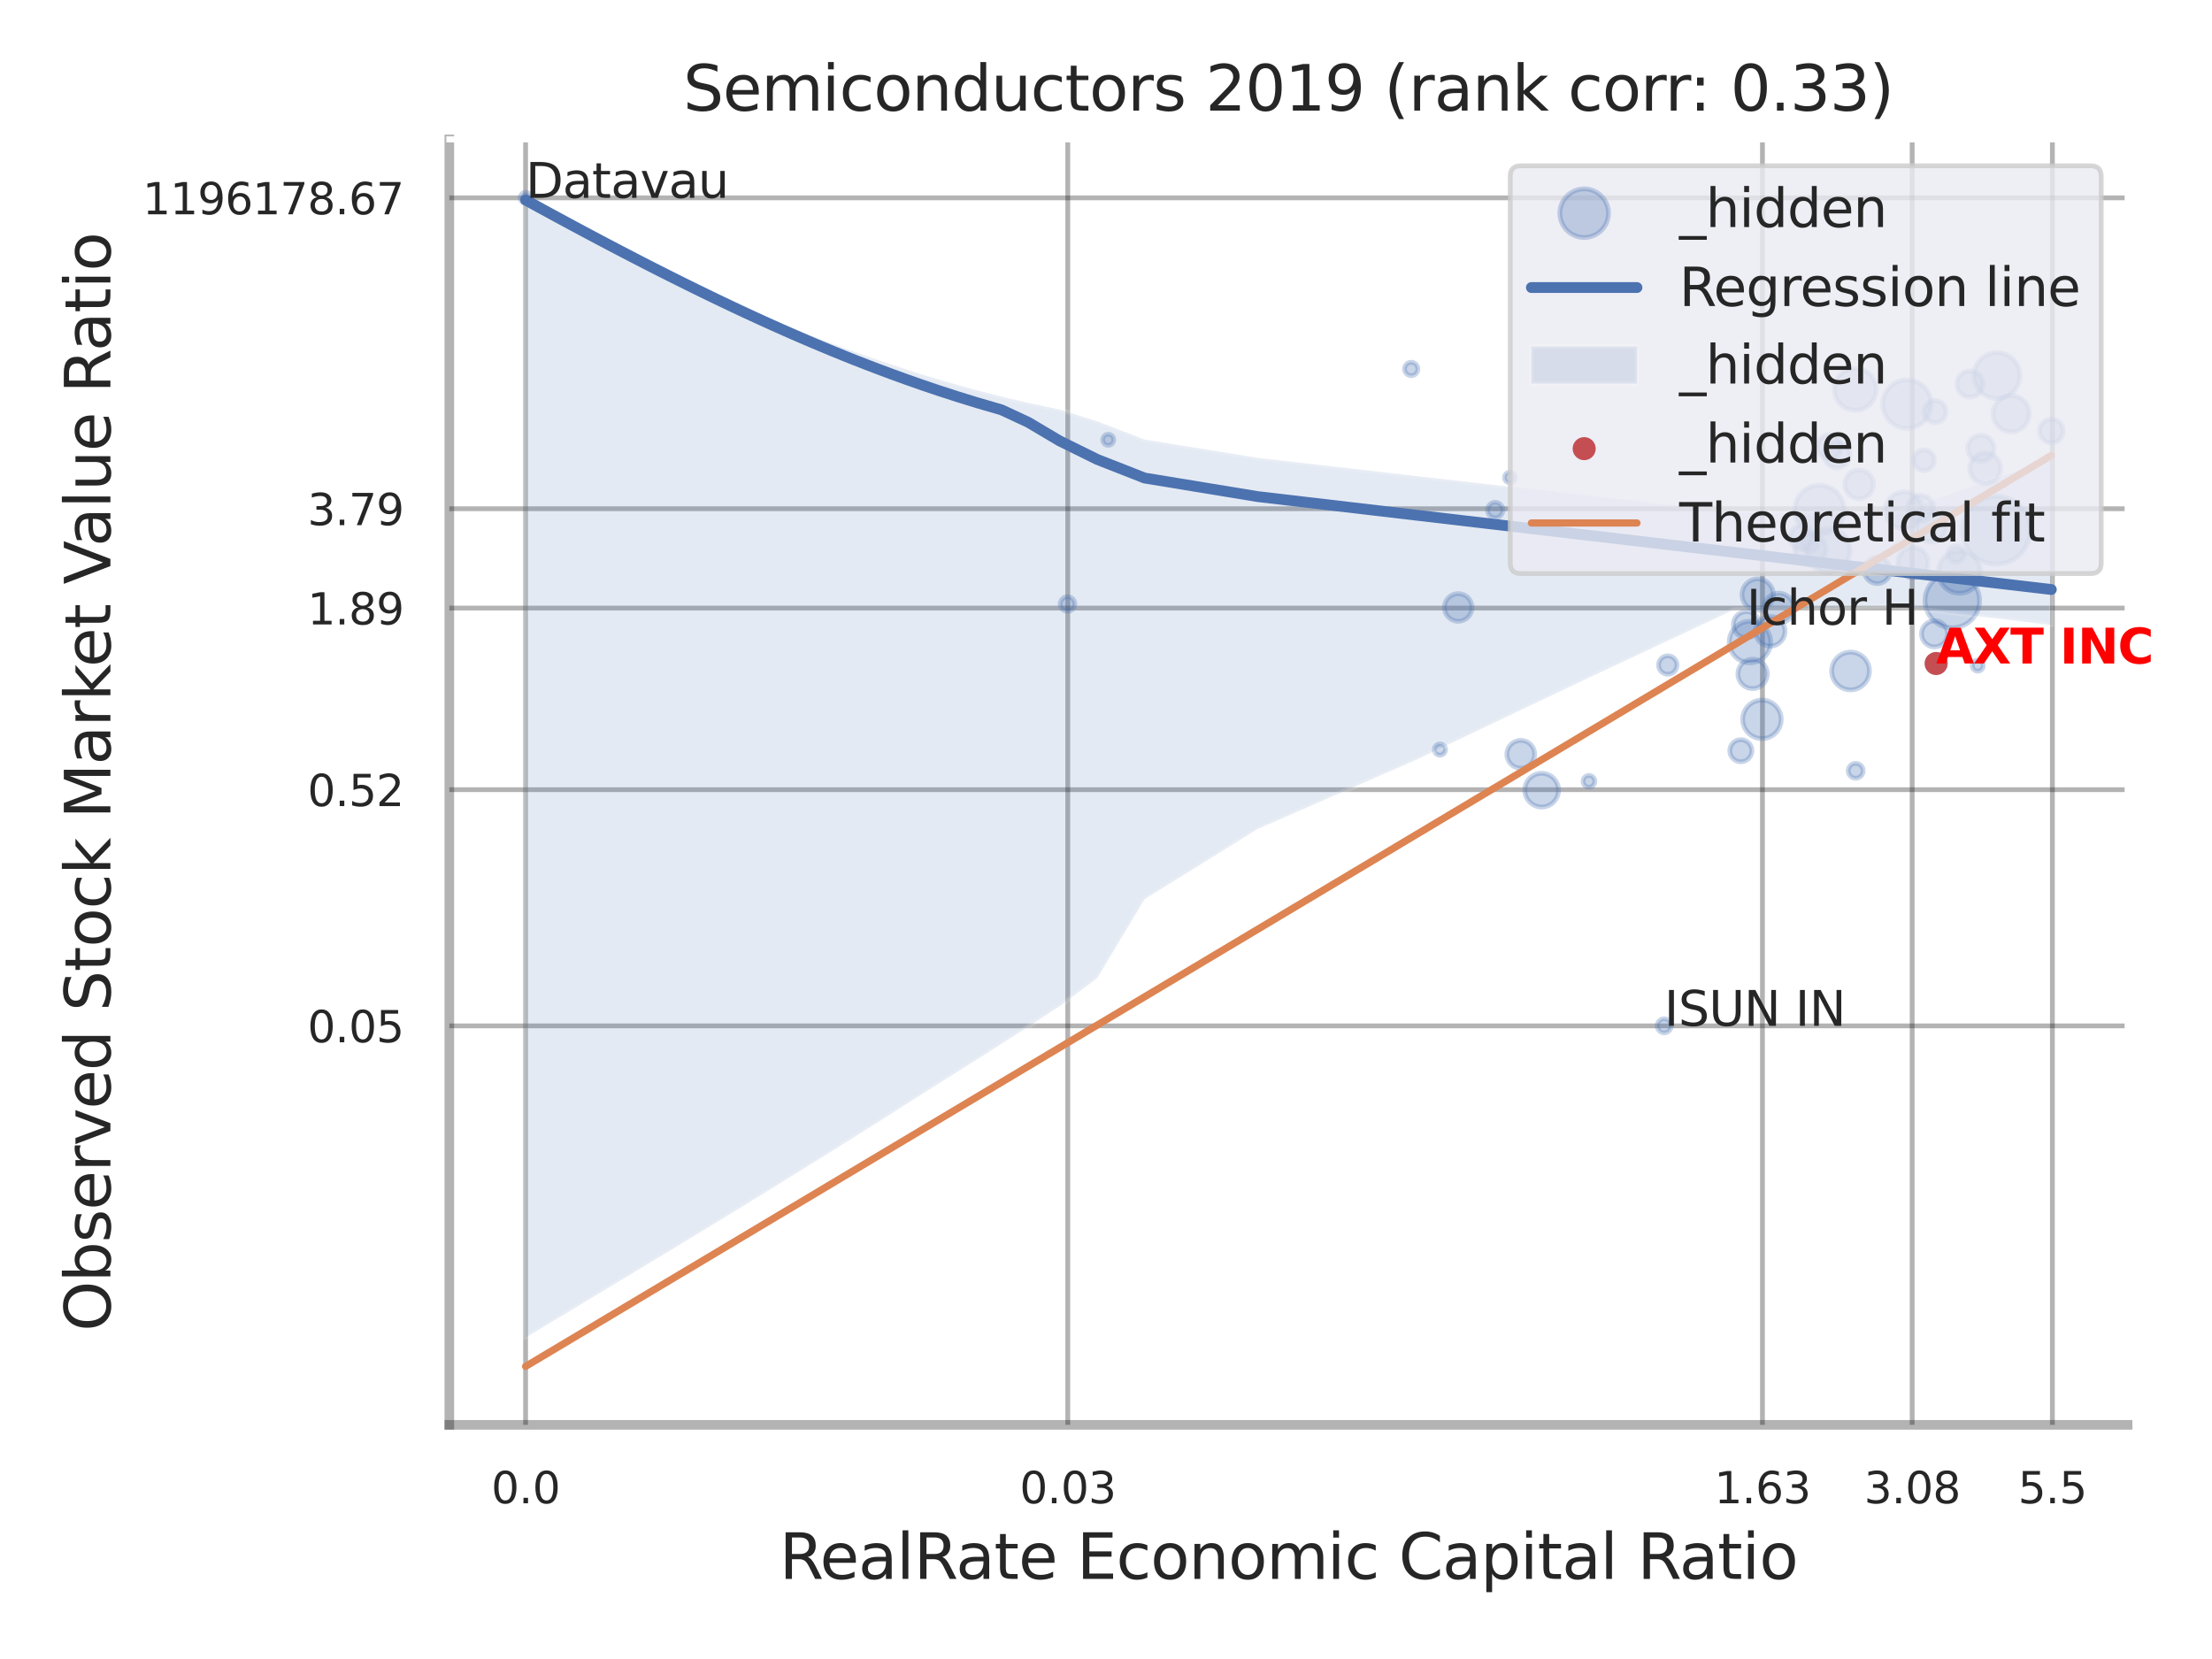 <?xml version="1.0" encoding="utf-8" standalone="no"?>
<!DOCTYPE svg PUBLIC "-//W3C//DTD SVG 1.1//EN"
  "http://www.w3.org/Graphics/SVG/1.1/DTD/svg11.dtd">
<svg xmlns:xlink="http://www.w3.org/1999/xlink" width="460.8pt" height="345.6pt" viewBox="0 0 460.8 345.6" xmlns="http://www.w3.org/2000/svg" version="1.1">
 <defs>
  <style type="text/css">*{stroke-linejoin: round; stroke-linecap: butt}</style>
 </defs>
 <g id="figure_1">
  <g id="patch_1">
   <path d="M 0 345.6 
L 460.8 345.6 
L 460.8 0 
L 0 0 
z
" style="fill: #ffffff"/>
  </g>
  <g id="axes_1">
   <g id="patch_2">
    <path d="M 93.6 296.82 
L 443.222 296.82 
L 443.222 29.04 
L 93.6 29.04 
z
" style="fill: #ffffff"/>
   </g>
   <g id="matplotlib.axis_1">
    <g id="xtick_1">
     <g id="line2d_1">
      <path d="M 109.492 296.82 
L 109.492 29.04 
" clip-path="url(#p5587877b80)" style="fill: none; stroke: #000000; stroke-opacity: 0.3; stroke-linecap: round"/>
     </g>
     <g id="text_1">
      <!-- 0.0 -->
      <g style="fill: #262626" transform="translate(102.336 313.159) scale(0.09 -0.09)">
       <defs>
        <path id="DejaVuSans-30" d="M 2034 4250 
Q 1547 4250 1301 3770 
Q 1056 3291 1056 2328 
Q 1056 1369 1301 889 
Q 1547 409 2034 409 
Q 2525 409 2770 889 
Q 3016 1369 3016 2328 
Q 3016 3291 2770 3770 
Q 2525 4250 2034 4250 
z
M 2034 4750 
Q 2819 4750 3233 4129 
Q 3647 3509 3647 2328 
Q 3647 1150 3233 529 
Q 2819 -91 2034 -91 
Q 1250 -91 836 529 
Q 422 1150 422 2328 
Q 422 3509 836 4129 
Q 1250 4750 2034 4750 
z
" transform="scale(0.016)"/>
        <path id="DejaVuSans-2e" d="M 684 794 
L 1344 794 
L 1344 0 
L 684 0 
L 684 794 
z
" transform="scale(0.016)"/>
       </defs>
       <use xlink:href="#DejaVuSans-30"/>
       <use xlink:href="#DejaVuSans-2e" transform="translate(63.623 0)"/>
       <use xlink:href="#DejaVuSans-30" transform="translate(95.41 0)"/>
      </g>
     </g>
    </g>
    <g id="xtick_2">
     <g id="line2d_2">
      <path d="M 222.435 296.82 
L 222.435 29.04 
" clip-path="url(#p5587877b80)" style="fill: none; stroke: #000000; stroke-opacity: 0.3; stroke-linecap: round"/>
     </g>
     <g id="text_2">
      <!-- 0.03 -->
      <g style="fill: #262626" transform="translate(212.416 313.159) scale(0.09 -0.09)">
       <defs>
        <path id="DejaVuSans-33" d="M 2597 2516 
Q 3050 2419 3304 2112 
Q 3559 1806 3559 1356 
Q 3559 666 3084 287 
Q 2609 -91 1734 -91 
Q 1441 -91 1130 -33 
Q 819 25 488 141 
L 488 750 
Q 750 597 1062 519 
Q 1375 441 1716 441 
Q 2309 441 2620 675 
Q 2931 909 2931 1356 
Q 2931 1769 2642 2001 
Q 2353 2234 1838 2234 
L 1294 2234 
L 1294 2753 
L 1863 2753 
Q 2328 2753 2575 2939 
Q 2822 3125 2822 3475 
Q 2822 3834 2567 4026 
Q 2313 4219 1838 4219 
Q 1578 4219 1281 4162 
Q 984 4106 628 3988 
L 628 4550 
Q 988 4650 1302 4700 
Q 1616 4750 1894 4750 
Q 2613 4750 3031 4423 
Q 3450 4097 3450 3541 
Q 3450 3153 3228 2886 
Q 3006 2619 2597 2516 
z
" transform="scale(0.016)"/>
       </defs>
       <use xlink:href="#DejaVuSans-30"/>
       <use xlink:href="#DejaVuSans-2e" transform="translate(63.623 0)"/>
       <use xlink:href="#DejaVuSans-30" transform="translate(95.41 0)"/>
       <use xlink:href="#DejaVuSans-33" transform="translate(159.033 0)"/>
      </g>
     </g>
    </g>
    <g id="xtick_3">
     <g id="line2d_3">
      <path d="M 367.149 296.82 
L 367.149 29.04 
" clip-path="url(#p5587877b80)" style="fill: none; stroke: #000000; stroke-opacity: 0.3; stroke-linecap: round"/>
     </g>
     <g id="text_3">
      <!-- 1.63 -->
      <g style="fill: #262626" transform="translate(357.13 313.159) scale(0.09 -0.09)">
       <defs>
        <path id="DejaVuSans-31" d="M 794 531 
L 1825 531 
L 1825 4091 
L 703 3866 
L 703 4441 
L 1819 4666 
L 2450 4666 
L 2450 531 
L 3481 531 
L 3481 0 
L 794 0 
L 794 531 
z
" transform="scale(0.016)"/>
        <path id="DejaVuSans-36" d="M 2113 2584 
Q 1688 2584 1439 2293 
Q 1191 2003 1191 1497 
Q 1191 994 1439 701 
Q 1688 409 2113 409 
Q 2538 409 2786 701 
Q 3034 994 3034 1497 
Q 3034 2003 2786 2293 
Q 2538 2584 2113 2584 
z
M 3366 4563 
L 3366 3988 
Q 3128 4100 2886 4159 
Q 2644 4219 2406 4219 
Q 1781 4219 1451 3797 
Q 1122 3375 1075 2522 
Q 1259 2794 1537 2939 
Q 1816 3084 2150 3084 
Q 2853 3084 3261 2657 
Q 3669 2231 3669 1497 
Q 3669 778 3244 343 
Q 2819 -91 2113 -91 
Q 1303 -91 875 529 
Q 447 1150 447 2328 
Q 447 3434 972 4092 
Q 1497 4750 2381 4750 
Q 2619 4750 2861 4703 
Q 3103 4656 3366 4563 
z
" transform="scale(0.016)"/>
       </defs>
       <use xlink:href="#DejaVuSans-31"/>
       <use xlink:href="#DejaVuSans-2e" transform="translate(63.623 0)"/>
       <use xlink:href="#DejaVuSans-36" transform="translate(95.41 0)"/>
       <use xlink:href="#DejaVuSans-33" transform="translate(159.033 0)"/>
      </g>
     </g>
    </g>
    <g id="xtick_4">
     <g id="line2d_4">
      <path d="M 398.34 296.82 
L 398.34 29.04 
" clip-path="url(#p5587877b80)" style="fill: none; stroke: #000000; stroke-opacity: 0.3; stroke-linecap: round"/>
     </g>
     <g id="text_4">
      <!-- 3.08 -->
      <g style="fill: #262626" transform="translate(388.32 313.159) scale(0.09 -0.09)">
       <defs>
        <path id="DejaVuSans-38" d="M 2034 2216 
Q 1584 2216 1326 1975 
Q 1069 1734 1069 1313 
Q 1069 891 1326 650 
Q 1584 409 2034 409 
Q 2484 409 2743 651 
Q 3003 894 3003 1313 
Q 3003 1734 2745 1975 
Q 2488 2216 2034 2216 
z
M 1403 2484 
Q 997 2584 770 2862 
Q 544 3141 544 3541 
Q 544 4100 942 4425 
Q 1341 4750 2034 4750 
Q 2731 4750 3128 4425 
Q 3525 4100 3525 3541 
Q 3525 3141 3298 2862 
Q 3072 2584 2669 2484 
Q 3125 2378 3379 2068 
Q 3634 1759 3634 1313 
Q 3634 634 3220 271 
Q 2806 -91 2034 -91 
Q 1263 -91 848 271 
Q 434 634 434 1313 
Q 434 1759 690 2068 
Q 947 2378 1403 2484 
z
M 1172 3481 
Q 1172 3119 1398 2916 
Q 1625 2713 2034 2713 
Q 2441 2713 2670 2916 
Q 2900 3119 2900 3481 
Q 2900 3844 2670 4047 
Q 2441 4250 2034 4250 
Q 1625 4250 1398 4047 
Q 1172 3844 1172 3481 
z
" transform="scale(0.016)"/>
       </defs>
       <use xlink:href="#DejaVuSans-33"/>
       <use xlink:href="#DejaVuSans-2e" transform="translate(63.623 0)"/>
       <use xlink:href="#DejaVuSans-30" transform="translate(95.41 0)"/>
       <use xlink:href="#DejaVuSans-38" transform="translate(159.033 0)"/>
      </g>
     </g>
    </g>
    <g id="xtick_5">
     <g id="line2d_5">
      <path d="M 427.55 296.82 
L 427.55 29.04 
" clip-path="url(#p5587877b80)" style="fill: none; stroke: #000000; stroke-opacity: 0.3; stroke-linecap: round"/>
     </g>
     <g id="text_5">
      <!-- 5.5 -->
      <g style="fill: #262626" transform="translate(420.394 313.159) scale(0.09 -0.09)">
       <defs>
        <path id="DejaVuSans-35" d="M 691 4666 
L 3169 4666 
L 3169 4134 
L 1269 4134 
L 1269 2991 
Q 1406 3038 1543 3061 
Q 1681 3084 1819 3084 
Q 2600 3084 3056 2656 
Q 3513 2228 3513 1497 
Q 3513 744 3044 326 
Q 2575 -91 1722 -91 
Q 1428 -91 1123 -41 
Q 819 9 494 109 
L 494 744 
Q 775 591 1075 516 
Q 1375 441 1709 441 
Q 2250 441 2565 725 
Q 2881 1009 2881 1497 
Q 2881 1984 2565 2268 
Q 2250 2553 1709 2553 
Q 1456 2553 1204 2497 
Q 953 2441 691 2322 
L 691 4666 
z
" transform="scale(0.016)"/>
       </defs>
       <use xlink:href="#DejaVuSans-35"/>
       <use xlink:href="#DejaVuSans-2e" transform="translate(63.623 0)"/>
       <use xlink:href="#DejaVuSans-35" transform="translate(95.41 0)"/>
      </g>
     </g>
    </g>
    <g id="xtick_6"/>
    <g id="xtick_7"/>
    <g id="xtick_8"/>
    <g id="xtick_9"/>
    <g id="text_6">
     <!-- RealRate Economic Capital Ratio -->
     <g style="fill: #262626" transform="translate(162.358 328.908) scale(0.13 -0.13)">
      <defs>
       <path id="DejaVuSans-52" d="M 2841 2188 
Q 3044 2119 3236 1894 
Q 3428 1669 3622 1275 
L 4263 0 
L 3584 0 
L 2988 1197 
Q 2756 1666 2539 1819 
Q 2322 1972 1947 1972 
L 1259 1972 
L 1259 0 
L 628 0 
L 628 4666 
L 2053 4666 
Q 2853 4666 3247 4331 
Q 3641 3997 3641 3322 
Q 3641 2881 3436 2590 
Q 3231 2300 2841 2188 
z
M 1259 4147 
L 1259 2491 
L 2053 2491 
Q 2509 2491 2742 2702 
Q 2975 2913 2975 3322 
Q 2975 3731 2742 3939 
Q 2509 4147 2053 4147 
L 1259 4147 
z
" transform="scale(0.016)"/>
       <path id="DejaVuSans-65" d="M 3597 1894 
L 3597 1613 
L 953 1613 
Q 991 1019 1311 708 
Q 1631 397 2203 397 
Q 2534 397 2845 478 
Q 3156 559 3463 722 
L 3463 178 
Q 3153 47 2828 -22 
Q 2503 -91 2169 -91 
Q 1331 -91 842 396 
Q 353 884 353 1716 
Q 353 2575 817 3079 
Q 1281 3584 2069 3584 
Q 2775 3584 3186 3129 
Q 3597 2675 3597 1894 
z
M 3022 2063 
Q 3016 2534 2758 2815 
Q 2500 3097 2075 3097 
Q 1594 3097 1305 2825 
Q 1016 2553 972 2059 
L 3022 2063 
z
" transform="scale(0.016)"/>
       <path id="DejaVuSans-61" d="M 2194 1759 
Q 1497 1759 1228 1600 
Q 959 1441 959 1056 
Q 959 750 1161 570 
Q 1363 391 1709 391 
Q 2188 391 2477 730 
Q 2766 1069 2766 1631 
L 2766 1759 
L 2194 1759 
z
M 3341 1997 
L 3341 0 
L 2766 0 
L 2766 531 
Q 2569 213 2275 61 
Q 1981 -91 1556 -91 
Q 1019 -91 701 211 
Q 384 513 384 1019 
Q 384 1609 779 1909 
Q 1175 2209 1959 2209 
L 2766 2209 
L 2766 2266 
Q 2766 2663 2505 2880 
Q 2244 3097 1772 3097 
Q 1472 3097 1187 3025 
Q 903 2953 641 2809 
L 641 3341 
Q 956 3463 1253 3523 
Q 1550 3584 1831 3584 
Q 2591 3584 2966 3190 
Q 3341 2797 3341 1997 
z
" transform="scale(0.016)"/>
       <path id="DejaVuSans-6c" d="M 603 4863 
L 1178 4863 
L 1178 0 
L 603 0 
L 603 4863 
z
" transform="scale(0.016)"/>
       <path id="DejaVuSans-74" d="M 1172 4494 
L 1172 3500 
L 2356 3500 
L 2356 3053 
L 1172 3053 
L 1172 1153 
Q 1172 725 1289 603 
Q 1406 481 1766 481 
L 2356 481 
L 2356 0 
L 1766 0 
Q 1100 0 847 248 
Q 594 497 594 1153 
L 594 3053 
L 172 3053 
L 172 3500 
L 594 3500 
L 594 4494 
L 1172 4494 
z
" transform="scale(0.016)"/>
       <path id="DejaVuSans-20" transform="scale(0.016)"/>
       <path id="DejaVuSans-45" d="M 628 4666 
L 3578 4666 
L 3578 4134 
L 1259 4134 
L 1259 2753 
L 3481 2753 
L 3481 2222 
L 1259 2222 
L 1259 531 
L 3634 531 
L 3634 0 
L 628 0 
L 628 4666 
z
" transform="scale(0.016)"/>
       <path id="DejaVuSans-63" d="M 3122 3366 
L 3122 2828 
Q 2878 2963 2633 3030 
Q 2388 3097 2138 3097 
Q 1578 3097 1268 2742 
Q 959 2388 959 1747 
Q 959 1106 1268 751 
Q 1578 397 2138 397 
Q 2388 397 2633 464 
Q 2878 531 3122 666 
L 3122 134 
Q 2881 22 2623 -34 
Q 2366 -91 2075 -91 
Q 1284 -91 818 406 
Q 353 903 353 1747 
Q 353 2603 823 3093 
Q 1294 3584 2113 3584 
Q 2378 3584 2631 3529 
Q 2884 3475 3122 3366 
z
" transform="scale(0.016)"/>
       <path id="DejaVuSans-6f" d="M 1959 3097 
Q 1497 3097 1228 2736 
Q 959 2375 959 1747 
Q 959 1119 1226 758 
Q 1494 397 1959 397 
Q 2419 397 2687 759 
Q 2956 1122 2956 1747 
Q 2956 2369 2687 2733 
Q 2419 3097 1959 3097 
z
M 1959 3584 
Q 2709 3584 3137 3096 
Q 3566 2609 3566 1747 
Q 3566 888 3137 398 
Q 2709 -91 1959 -91 
Q 1206 -91 779 398 
Q 353 888 353 1747 
Q 353 2609 779 3096 
Q 1206 3584 1959 3584 
z
" transform="scale(0.016)"/>
       <path id="DejaVuSans-6e" d="M 3513 2113 
L 3513 0 
L 2938 0 
L 2938 2094 
Q 2938 2591 2744 2837 
Q 2550 3084 2163 3084 
Q 1697 3084 1428 2787 
Q 1159 2491 1159 1978 
L 1159 0 
L 581 0 
L 581 3500 
L 1159 3500 
L 1159 2956 
Q 1366 3272 1645 3428 
Q 1925 3584 2291 3584 
Q 2894 3584 3203 3211 
Q 3513 2838 3513 2113 
z
" transform="scale(0.016)"/>
       <path id="DejaVuSans-6d" d="M 3328 2828 
Q 3544 3216 3844 3400 
Q 4144 3584 4550 3584 
Q 5097 3584 5394 3201 
Q 5691 2819 5691 2113 
L 5691 0 
L 5113 0 
L 5113 2094 
Q 5113 2597 4934 2840 
Q 4756 3084 4391 3084 
Q 3944 3084 3684 2787 
Q 3425 2491 3425 1978 
L 3425 0 
L 2847 0 
L 2847 2094 
Q 2847 2600 2669 2842 
Q 2491 3084 2119 3084 
Q 1678 3084 1418 2786 
Q 1159 2488 1159 1978 
L 1159 0 
L 581 0 
L 581 3500 
L 1159 3500 
L 1159 2956 
Q 1356 3278 1631 3431 
Q 1906 3584 2284 3584 
Q 2666 3584 2933 3390 
Q 3200 3197 3328 2828 
z
" transform="scale(0.016)"/>
       <path id="DejaVuSans-69" d="M 603 3500 
L 1178 3500 
L 1178 0 
L 603 0 
L 603 3500 
z
M 603 4863 
L 1178 4863 
L 1178 4134 
L 603 4134 
L 603 4863 
z
" transform="scale(0.016)"/>
       <path id="DejaVuSans-43" d="M 4122 4306 
L 4122 3641 
Q 3803 3938 3442 4084 
Q 3081 4231 2675 4231 
Q 1875 4231 1450 3742 
Q 1025 3253 1025 2328 
Q 1025 1406 1450 917 
Q 1875 428 2675 428 
Q 3081 428 3442 575 
Q 3803 722 4122 1019 
L 4122 359 
Q 3791 134 3420 21 
Q 3050 -91 2638 -91 
Q 1578 -91 968 557 
Q 359 1206 359 2328 
Q 359 3453 968 4101 
Q 1578 4750 2638 4750 
Q 3056 4750 3426 4639 
Q 3797 4528 4122 4306 
z
" transform="scale(0.016)"/>
       <path id="DejaVuSans-70" d="M 1159 525 
L 1159 -1331 
L 581 -1331 
L 581 3500 
L 1159 3500 
L 1159 2969 
Q 1341 3281 1617 3432 
Q 1894 3584 2278 3584 
Q 2916 3584 3314 3078 
Q 3713 2572 3713 1747 
Q 3713 922 3314 415 
Q 2916 -91 2278 -91 
Q 1894 -91 1617 61 
Q 1341 213 1159 525 
z
M 3116 1747 
Q 3116 2381 2855 2742 
Q 2594 3103 2138 3103 
Q 1681 3103 1420 2742 
Q 1159 2381 1159 1747 
Q 1159 1113 1420 752 
Q 1681 391 2138 391 
Q 2594 391 2855 752 
Q 3116 1113 3116 1747 
z
" transform="scale(0.016)"/>
      </defs>
      <use xlink:href="#DejaVuSans-52"/>
      <use xlink:href="#DejaVuSans-65" transform="translate(64.982 0)"/>
      <use xlink:href="#DejaVuSans-61" transform="translate(126.506 0)"/>
      <use xlink:href="#DejaVuSans-6c" transform="translate(187.785 0)"/>
      <use xlink:href="#DejaVuSans-52" transform="translate(215.568 0)"/>
      <use xlink:href="#DejaVuSans-61" transform="translate(282.801 0)"/>
      <use xlink:href="#DejaVuSans-74" transform="translate(344.08 0)"/>
      <use xlink:href="#DejaVuSans-65" transform="translate(383.289 0)"/>
      <use xlink:href="#DejaVuSans-20" transform="translate(444.812 0)"/>
      <use xlink:href="#DejaVuSans-45" transform="translate(476.6 0)"/>
      <use xlink:href="#DejaVuSans-63" transform="translate(539.783 0)"/>
      <use xlink:href="#DejaVuSans-6f" transform="translate(594.764 0)"/>
      <use xlink:href="#DejaVuSans-6e" transform="translate(655.945 0)"/>
      <use xlink:href="#DejaVuSans-6f" transform="translate(719.324 0)"/>
      <use xlink:href="#DejaVuSans-6d" transform="translate(780.506 0)"/>
      <use xlink:href="#DejaVuSans-69" transform="translate(877.918 0)"/>
      <use xlink:href="#DejaVuSans-63" transform="translate(905.701 0)"/>
      <use xlink:href="#DejaVuSans-20" transform="translate(960.682 0)"/>
      <use xlink:href="#DejaVuSans-43" transform="translate(992.469 0)"/>
      <use xlink:href="#DejaVuSans-61" transform="translate(1062.293 0)"/>
      <use xlink:href="#DejaVuSans-70" transform="translate(1123.572 0)"/>
      <use xlink:href="#DejaVuSans-69" transform="translate(1187.049 0)"/>
      <use xlink:href="#DejaVuSans-74" transform="translate(1214.832 0)"/>
      <use xlink:href="#DejaVuSans-61" transform="translate(1254.041 0)"/>
      <use xlink:href="#DejaVuSans-6c" transform="translate(1315.32 0)"/>
      <use xlink:href="#DejaVuSans-20" transform="translate(1343.104 0)"/>
      <use xlink:href="#DejaVuSans-52" transform="translate(1374.891 0)"/>
      <use xlink:href="#DejaVuSans-61" transform="translate(1442.123 0)"/>
      <use xlink:href="#DejaVuSans-74" transform="translate(1503.402 0)"/>
      <use xlink:href="#DejaVuSans-69" transform="translate(1542.611 0)"/>
      <use xlink:href="#DejaVuSans-6f" transform="translate(1570.395 0)"/>
     </g>
    </g>
   </g>
   <g id="matplotlib.axis_2">
    <g id="ytick_1">
     <g id="line2d_6">
      <path d="M 93.6 213.705 
L 443.222 213.705 
" clip-path="url(#p5587877b80)" style="fill: none; stroke: #000000; stroke-opacity: 0.3; stroke-linecap: round"/>
     </g>
     <g id="text_7">
      <!-- 0.05 -->
      <g style="fill: #262626" transform="translate(64.061 217.124) scale(0.09 -0.09)">
       <use xlink:href="#DejaVuSans-30"/>
       <use xlink:href="#DejaVuSans-2e" transform="translate(63.623 0)"/>
       <use xlink:href="#DejaVuSans-30" transform="translate(95.41 0)"/>
       <use xlink:href="#DejaVuSans-35" transform="translate(159.033 0)"/>
      </g>
     </g>
    </g>
    <g id="ytick_2">
     <g id="line2d_7">
      <path d="M 93.6 164.506 
L 443.222 164.506 
" clip-path="url(#p5587877b80)" style="fill: none; stroke: #000000; stroke-opacity: 0.3; stroke-linecap: round"/>
     </g>
     <g id="text_8">
      <!-- 0.52 -->
      <g style="fill: #262626" transform="translate(64.061 167.925) scale(0.09 -0.09)">
       <defs>
        <path id="DejaVuSans-32" d="M 1228 531 
L 3431 531 
L 3431 0 
L 469 0 
L 469 531 
Q 828 903 1448 1529 
Q 2069 2156 2228 2338 
Q 2531 2678 2651 2914 
Q 2772 3150 2772 3378 
Q 2772 3750 2511 3984 
Q 2250 4219 1831 4219 
Q 1534 4219 1204 4116 
Q 875 4013 500 3803 
L 500 4441 
Q 881 4594 1212 4672 
Q 1544 4750 1819 4750 
Q 2544 4750 2975 4387 
Q 3406 4025 3406 3419 
Q 3406 3131 3298 2873 
Q 3191 2616 2906 2266 
Q 2828 2175 2409 1742 
Q 1991 1309 1228 531 
z
" transform="scale(0.016)"/>
       </defs>
       <use xlink:href="#DejaVuSans-30"/>
       <use xlink:href="#DejaVuSans-2e" transform="translate(63.623 0)"/>
       <use xlink:href="#DejaVuSans-35" transform="translate(95.41 0)"/>
       <use xlink:href="#DejaVuSans-32" transform="translate(159.033 0)"/>
      </g>
     </g>
    </g>
    <g id="ytick_3">
     <g id="line2d_8">
      <path d="M 93.6 126.668 
L 443.222 126.668 
" clip-path="url(#p5587877b80)" style="fill: none; stroke: #000000; stroke-opacity: 0.3; stroke-linecap: round"/>
     </g>
     <g id="text_9">
      <!-- 1.89 -->
      <g style="fill: #262626" transform="translate(64.061 130.087) scale(0.09 -0.09)">
       <defs>
        <path id="DejaVuSans-39" d="M 703 97 
L 703 672 
Q 941 559 1184 500 
Q 1428 441 1663 441 
Q 2288 441 2617 861 
Q 2947 1281 2994 2138 
Q 2813 1869 2534 1725 
Q 2256 1581 1919 1581 
Q 1219 1581 811 2004 
Q 403 2428 403 3163 
Q 403 3881 828 4315 
Q 1253 4750 1959 4750 
Q 2769 4750 3195 4129 
Q 3622 3509 3622 2328 
Q 3622 1225 3098 567 
Q 2575 -91 1691 -91 
Q 1453 -91 1209 -44 
Q 966 3 703 97 
z
M 1959 2075 
Q 2384 2075 2632 2365 
Q 2881 2656 2881 3163 
Q 2881 3666 2632 3958 
Q 2384 4250 1959 4250 
Q 1534 4250 1286 3958 
Q 1038 3666 1038 3163 
Q 1038 2656 1286 2365 
Q 1534 2075 1959 2075 
z
" transform="scale(0.016)"/>
       </defs>
       <use xlink:href="#DejaVuSans-31"/>
       <use xlink:href="#DejaVuSans-2e" transform="translate(63.623 0)"/>
       <use xlink:href="#DejaVuSans-38" transform="translate(95.41 0)"/>
       <use xlink:href="#DejaVuSans-39" transform="translate(159.033 0)"/>
      </g>
     </g>
    </g>
    <g id="ytick_4">
     <g id="line2d_9">
      <path d="M 93.6 105.976 
L 443.222 105.976 
" clip-path="url(#p5587877b80)" style="fill: none; stroke: #000000; stroke-opacity: 0.3; stroke-linecap: round"/>
     </g>
     <g id="text_10">
      <!-- 3.79 -->
      <g style="fill: #262626" transform="translate(64.061 109.395) scale(0.09 -0.09)">
       <defs>
        <path id="DejaVuSans-37" d="M 525 4666 
L 3525 4666 
L 3525 4397 
L 1831 0 
L 1172 0 
L 2766 4134 
L 525 4134 
L 525 4666 
z
" transform="scale(0.016)"/>
       </defs>
       <use xlink:href="#DejaVuSans-33"/>
       <use xlink:href="#DejaVuSans-2e" transform="translate(63.623 0)"/>
       <use xlink:href="#DejaVuSans-37" transform="translate(95.41 0)"/>
       <use xlink:href="#DejaVuSans-39" transform="translate(159.033 0)"/>
      </g>
     </g>
    </g>
    <g id="ytick_5">
     <g id="line2d_10">
      <path d="M 93.6 41.219 
L 443.222 41.219 
" clip-path="url(#p5587877b80)" style="fill: none; stroke: #000000; stroke-opacity: 0.3; stroke-linecap: round"/>
     </g>
     <g id="text_11">
      <!-- 1196178.67 -->
      <g style="fill: #262626" transform="translate(29.703 44.639) scale(0.09 -0.09)">
       <use xlink:href="#DejaVuSans-31"/>
       <use xlink:href="#DejaVuSans-31" transform="translate(63.623 0)"/>
       <use xlink:href="#DejaVuSans-39" transform="translate(127.246 0)"/>
       <use xlink:href="#DejaVuSans-36" transform="translate(190.869 0)"/>
       <use xlink:href="#DejaVuSans-31" transform="translate(254.492 0)"/>
       <use xlink:href="#DejaVuSans-37" transform="translate(318.115 0)"/>
       <use xlink:href="#DejaVuSans-38" transform="translate(381.738 0)"/>
       <use xlink:href="#DejaVuSans-2e" transform="translate(445.361 0)"/>
       <use xlink:href="#DejaVuSans-36" transform="translate(477.148 0)"/>
       <use xlink:href="#DejaVuSans-37" transform="translate(540.771 0)"/>
      </g>
     </g>
    </g>
    <g id="ytick_6"/>
    <g id="ytick_7"/>
    <g id="ytick_8"/>
    <g id="ytick_9"/>
    <g id="ytick_10"/>
    <g id="ytick_11"/>
    <g id="text_12">
     <!-- Observed Stock Market Value Ratio -->
     <g style="fill: #262626" transform="translate(23 277.332) rotate(-90) scale(0.13 -0.13)">
      <defs>
       <path id="DejaVuSans-4f" d="M 2522 4238 
Q 1834 4238 1429 3725 
Q 1025 3213 1025 2328 
Q 1025 1447 1429 934 
Q 1834 422 2522 422 
Q 3209 422 3611 934 
Q 4013 1447 4013 2328 
Q 4013 3213 3611 3725 
Q 3209 4238 2522 4238 
z
M 2522 4750 
Q 3503 4750 4090 4092 
Q 4678 3434 4678 2328 
Q 4678 1225 4090 567 
Q 3503 -91 2522 -91 
Q 1538 -91 948 565 
Q 359 1222 359 2328 
Q 359 3434 948 4092 
Q 1538 4750 2522 4750 
z
" transform="scale(0.016)"/>
       <path id="DejaVuSans-62" d="M 3116 1747 
Q 3116 2381 2855 2742 
Q 2594 3103 2138 3103 
Q 1681 3103 1420 2742 
Q 1159 2381 1159 1747 
Q 1159 1113 1420 752 
Q 1681 391 2138 391 
Q 2594 391 2855 752 
Q 3116 1113 3116 1747 
z
M 1159 2969 
Q 1341 3281 1617 3432 
Q 1894 3584 2278 3584 
Q 2916 3584 3314 3078 
Q 3713 2572 3713 1747 
Q 3713 922 3314 415 
Q 2916 -91 2278 -91 
Q 1894 -91 1617 61 
Q 1341 213 1159 525 
L 1159 0 
L 581 0 
L 581 4863 
L 1159 4863 
L 1159 2969 
z
" transform="scale(0.016)"/>
       <path id="DejaVuSans-73" d="M 2834 3397 
L 2834 2853 
Q 2591 2978 2328 3040 
Q 2066 3103 1784 3103 
Q 1356 3103 1142 2972 
Q 928 2841 928 2578 
Q 928 2378 1081 2264 
Q 1234 2150 1697 2047 
L 1894 2003 
Q 2506 1872 2764 1633 
Q 3022 1394 3022 966 
Q 3022 478 2636 193 
Q 2250 -91 1575 -91 
Q 1294 -91 989 -36 
Q 684 19 347 128 
L 347 722 
Q 666 556 975 473 
Q 1284 391 1588 391 
Q 1994 391 2212 530 
Q 2431 669 2431 922 
Q 2431 1156 2273 1281 
Q 2116 1406 1581 1522 
L 1381 1569 
Q 847 1681 609 1914 
Q 372 2147 372 2553 
Q 372 3047 722 3315 
Q 1072 3584 1716 3584 
Q 2034 3584 2315 3537 
Q 2597 3491 2834 3397 
z
" transform="scale(0.016)"/>
       <path id="DejaVuSans-72" d="M 2631 2963 
Q 2534 3019 2420 3045 
Q 2306 3072 2169 3072 
Q 1681 3072 1420 2755 
Q 1159 2438 1159 1844 
L 1159 0 
L 581 0 
L 581 3500 
L 1159 3500 
L 1159 2956 
Q 1341 3275 1631 3429 
Q 1922 3584 2338 3584 
Q 2397 3584 2469 3576 
Q 2541 3569 2628 3553 
L 2631 2963 
z
" transform="scale(0.016)"/>
       <path id="DejaVuSans-76" d="M 191 3500 
L 800 3500 
L 1894 563 
L 2988 3500 
L 3597 3500 
L 2284 0 
L 1503 0 
L 191 3500 
z
" transform="scale(0.016)"/>
       <path id="DejaVuSans-64" d="M 2906 2969 
L 2906 4863 
L 3481 4863 
L 3481 0 
L 2906 0 
L 2906 525 
Q 2725 213 2448 61 
Q 2172 -91 1784 -91 
Q 1150 -91 751 415 
Q 353 922 353 1747 
Q 353 2572 751 3078 
Q 1150 3584 1784 3584 
Q 2172 3584 2448 3432 
Q 2725 3281 2906 2969 
z
M 947 1747 
Q 947 1113 1208 752 
Q 1469 391 1925 391 
Q 2381 391 2643 752 
Q 2906 1113 2906 1747 
Q 2906 2381 2643 2742 
Q 2381 3103 1925 3103 
Q 1469 3103 1208 2742 
Q 947 2381 947 1747 
z
" transform="scale(0.016)"/>
       <path id="DejaVuSans-53" d="M 3425 4513 
L 3425 3897 
Q 3066 4069 2747 4153 
Q 2428 4238 2131 4238 
Q 1616 4238 1336 4038 
Q 1056 3838 1056 3469 
Q 1056 3159 1242 3001 
Q 1428 2844 1947 2747 
L 2328 2669 
Q 3034 2534 3370 2195 
Q 3706 1856 3706 1288 
Q 3706 609 3251 259 
Q 2797 -91 1919 -91 
Q 1588 -91 1214 -16 
Q 841 59 441 206 
L 441 856 
Q 825 641 1194 531 
Q 1563 422 1919 422 
Q 2459 422 2753 634 
Q 3047 847 3047 1241 
Q 3047 1584 2836 1778 
Q 2625 1972 2144 2069 
L 1759 2144 
Q 1053 2284 737 2584 
Q 422 2884 422 3419 
Q 422 4038 858 4394 
Q 1294 4750 2059 4750 
Q 2388 4750 2728 4690 
Q 3069 4631 3425 4513 
z
" transform="scale(0.016)"/>
       <path id="DejaVuSans-6b" d="M 581 4863 
L 1159 4863 
L 1159 1991 
L 2875 3500 
L 3609 3500 
L 1753 1863 
L 3688 0 
L 2938 0 
L 1159 1709 
L 1159 0 
L 581 0 
L 581 4863 
z
" transform="scale(0.016)"/>
       <path id="DejaVuSans-4d" d="M 628 4666 
L 1569 4666 
L 2759 1491 
L 3956 4666 
L 4897 4666 
L 4897 0 
L 4281 0 
L 4281 4097 
L 3078 897 
L 2444 897 
L 1241 4097 
L 1241 0 
L 628 0 
L 628 4666 
z
" transform="scale(0.016)"/>
       <path id="DejaVuSans-56" d="M 1831 0 
L 50 4666 
L 709 4666 
L 2188 738 
L 3669 4666 
L 4325 4666 
L 2547 0 
L 1831 0 
z
" transform="scale(0.016)"/>
       <path id="DejaVuSans-75" d="M 544 1381 
L 544 3500 
L 1119 3500 
L 1119 1403 
Q 1119 906 1312 657 
Q 1506 409 1894 409 
Q 2359 409 2629 706 
Q 2900 1003 2900 1516 
L 2900 3500 
L 3475 3500 
L 3475 0 
L 2900 0 
L 2900 538 
Q 2691 219 2414 64 
Q 2138 -91 1772 -91 
Q 1169 -91 856 284 
Q 544 659 544 1381 
z
M 1991 3584 
L 1991 3584 
z
" transform="scale(0.016)"/>
      </defs>
      <use xlink:href="#DejaVuSans-4f"/>
      <use xlink:href="#DejaVuSans-62" transform="translate(78.711 0)"/>
      <use xlink:href="#DejaVuSans-73" transform="translate(142.188 0)"/>
      <use xlink:href="#DejaVuSans-65" transform="translate(194.287 0)"/>
      <use xlink:href="#DejaVuSans-72" transform="translate(255.811 0)"/>
      <use xlink:href="#DejaVuSans-76" transform="translate(296.924 0)"/>
      <use xlink:href="#DejaVuSans-65" transform="translate(356.104 0)"/>
      <use xlink:href="#DejaVuSans-64" transform="translate(417.627 0)"/>
      <use xlink:href="#DejaVuSans-20" transform="translate(481.104 0)"/>
      <use xlink:href="#DejaVuSans-53" transform="translate(512.891 0)"/>
      <use xlink:href="#DejaVuSans-74" transform="translate(576.367 0)"/>
      <use xlink:href="#DejaVuSans-6f" transform="translate(615.576 0)"/>
      <use xlink:href="#DejaVuSans-63" transform="translate(676.758 0)"/>
      <use xlink:href="#DejaVuSans-6b" transform="translate(731.738 0)"/>
      <use xlink:href="#DejaVuSans-20" transform="translate(789.648 0)"/>
      <use xlink:href="#DejaVuSans-4d" transform="translate(821.436 0)"/>
      <use xlink:href="#DejaVuSans-61" transform="translate(907.715 0)"/>
      <use xlink:href="#DejaVuSans-72" transform="translate(968.994 0)"/>
      <use xlink:href="#DejaVuSans-6b" transform="translate(1010.107 0)"/>
      <use xlink:href="#DejaVuSans-65" transform="translate(1064.393 0)"/>
      <use xlink:href="#DejaVuSans-74" transform="translate(1125.916 0)"/>
      <use xlink:href="#DejaVuSans-20" transform="translate(1165.125 0)"/>
      <use xlink:href="#DejaVuSans-56" transform="translate(1196.912 0)"/>
      <use xlink:href="#DejaVuSans-61" transform="translate(1257.57 0)"/>
      <use xlink:href="#DejaVuSans-6c" transform="translate(1318.85 0)"/>
      <use xlink:href="#DejaVuSans-75" transform="translate(1346.633 0)"/>
      <use xlink:href="#DejaVuSans-65" transform="translate(1410.012 0)"/>
      <use xlink:href="#DejaVuSans-20" transform="translate(1471.535 0)"/>
      <use xlink:href="#DejaVuSans-52" transform="translate(1503.322 0)"/>
      <use xlink:href="#DejaVuSans-61" transform="translate(1570.555 0)"/>
      <use xlink:href="#DejaVuSans-74" transform="translate(1631.834 0)"/>
      <use xlink:href="#DejaVuSans-69" transform="translate(1671.043 0)"/>
      <use xlink:href="#DejaVuSans-6f" transform="translate(1698.826 0)"/>
     </g>
    </g>
   </g>
   <g id="PathCollection_1">
    <path d="M 386.498 85.468 
C 387.659 85.468 388.772 85.007 389.592 84.186 
C 390.413 83.365 390.874 82.252 390.874 81.091 
C 390.874 79.931 390.413 78.818 389.592 77.997 
C 388.772 77.176 387.659 76.715 386.498 76.715 
C 385.337 76.715 384.224 77.176 383.403 77.997 
C 382.583 78.818 382.122 79.931 382.122 81.091 
C 382.122 82.252 382.583 83.365 383.403 84.186 
C 384.224 85.007 385.337 85.468 386.498 85.468 
z
" clip-path="url(#p5587877b80)" style="fill: #4c72b0; fill-opacity: 0.3; stroke: #4c72b0; stroke-opacity: 0.3"/>
    <path d="M 418.962 89.961 
C 419.965 89.961 420.927 89.563 421.636 88.854 
C 422.344 88.145 422.743 87.183 422.743 86.181 
C 422.743 85.178 422.344 84.217 421.636 83.508 
C 420.927 82.799 419.965 82.4 418.962 82.4 
C 417.96 82.4 416.998 82.799 416.289 83.508 
C 415.58 84.217 415.182 85.178 415.182 86.181 
C 415.182 87.183 415.58 88.145 416.289 88.854 
C 416.998 89.563 417.96 89.961 418.962 89.961 
z
" clip-path="url(#p5587877b80)" style="fill: #4c72b0; fill-opacity: 0.3; stroke: #4c72b0; stroke-opacity: 0.3"/>
    <path d="M 380.85 119.196 
C 382.06 119.196 383.22 118.715 384.076 117.86 
C 384.931 117.004 385.412 115.844 385.412 114.634 
C 385.412 113.424 384.931 112.263 384.076 111.408 
C 383.22 110.552 382.06 110.071 380.85 110.071 
C 379.64 110.071 378.479 110.552 377.624 111.408 
C 376.768 112.263 376.288 113.424 376.288 114.634 
C 376.288 115.844 376.768 117.004 377.624 117.86 
C 378.479 118.715 379.64 119.196 380.85 119.196 
z
" clip-path="url(#p5587877b80)" style="fill: #4c72b0; fill-opacity: 0.3; stroke: #4c72b0; stroke-opacity: 0.3"/>
    <path d="M 379.025 111.398 
C 380.391 111.398 381.702 110.855 382.668 109.889 
C 383.634 108.923 384.177 107.612 384.177 106.246 
C 384.177 104.879 383.634 103.569 382.668 102.603 
C 381.702 101.636 380.391 101.094 379.025 101.094 
C 377.659 101.094 376.348 101.636 375.382 102.603 
C 374.416 103.569 373.873 104.879 373.873 106.246 
C 373.873 107.612 374.416 108.923 375.382 109.889 
C 376.348 110.855 377.659 111.398 379.025 111.398 
z
" clip-path="url(#p5587877b80)" style="fill: #4c72b0; fill-opacity: 0.3; stroke: #4c72b0; stroke-opacity: 0.3"/>
    <path d="M 398.511 120.331 
C 399.344 120.331 400.142 120 400.731 119.411 
C 401.319 118.823 401.65 118.024 401.65 117.192 
C 401.65 116.36 401.319 115.561 400.731 114.973 
C 400.142 114.384 399.344 114.054 398.511 114.054 
C 397.679 114.054 396.881 114.384 396.292 114.973 
C 395.703 115.561 395.373 116.36 395.373 117.192 
C 395.373 118.024 395.703 118.823 396.292 119.411 
C 396.881 120 397.679 120.331 398.511 120.331 
z
" clip-path="url(#p5587877b80)" style="fill: #4c72b0; fill-opacity: 0.3; stroke: #4c72b0; stroke-opacity: 0.3"/>
    <path d="M 415.855 117.528 
C 417.73 117.528 419.529 116.783 420.855 115.457 
C 422.181 114.131 422.926 112.332 422.926 110.457 
C 422.926 108.581 422.181 106.783 420.855 105.457 
C 419.529 104.131 417.73 103.386 415.855 103.386 
C 413.98 103.386 412.181 104.131 410.855 105.457 
C 409.529 106.783 408.784 108.581 408.784 110.457 
C 408.784 112.332 409.529 114.131 410.855 115.457 
C 412.181 116.783 413.98 117.528 415.855 117.528 
z
" clip-path="url(#p5587877b80)" style="fill: #4c72b0; fill-opacity: 0.3; stroke: #4c72b0; stroke-opacity: 0.3"/>
    <path d="M 391.071 121.572 
C 391.797 121.572 392.493 121.283 393.006 120.77 
C 393.52 120.257 393.808 119.56 393.808 118.834 
C 393.808 118.108 393.52 117.412 393.006 116.898 
C 392.493 116.385 391.797 116.097 391.071 116.097 
C 390.345 116.097 389.648 116.385 389.135 116.898 
C 388.621 117.412 388.333 118.108 388.333 118.834 
C 388.333 119.56 388.621 120.257 389.135 120.77 
C 389.648 121.283 390.345 121.572 391.071 121.572 
z
" clip-path="url(#p5587877b80)" style="fill: #4c72b0; fill-opacity: 0.3; stroke: #4c72b0; stroke-opacity: 0.3"/>
    <path d="M 412.656 96.157 
C 413.385 96.157 414.085 95.867 414.6 95.352 
C 415.116 94.836 415.406 94.137 415.406 93.408 
C 415.406 92.679 415.116 91.979 414.6 91.464 
C 414.085 90.948 413.385 90.659 412.656 90.659 
C 411.927 90.659 411.228 90.948 410.712 91.464 
C 410.197 91.979 409.907 92.679 409.907 93.408 
C 409.907 94.137 410.197 94.836 410.712 95.352 
C 411.228 95.867 411.927 96.157 412.656 96.157 
z
" clip-path="url(#p5587877b80)" style="fill: #4c72b0; fill-opacity: 0.3; stroke: #4c72b0; stroke-opacity: 0.3"/>
    <path d="M 397.265 89.226 
C 398.604 89.226 399.888 88.694 400.835 87.747 
C 401.781 86.8 402.313 85.516 402.313 84.177 
C 402.313 82.838 401.781 81.554 400.835 80.607 
C 399.888 79.66 398.604 79.128 397.265 79.128 
C 395.926 79.128 394.641 79.66 393.695 80.607 
C 392.748 81.554 392.216 82.838 392.216 84.177 
C 392.216 85.516 392.748 86.8 393.695 87.747 
C 394.641 88.694 395.926 89.226 397.265 89.226 
z
" clip-path="url(#p5587877b80)" style="fill: #4c72b0; fill-opacity: 0.3; stroke: #4c72b0; stroke-opacity: 0.3"/>
    <path d="M 406.695 130.777 
C 408.201 130.777 409.646 130.179 410.711 129.114 
C 411.776 128.049 412.375 126.604 412.375 125.098 
C 412.375 123.592 411.776 122.147 410.711 121.082 
C 409.646 120.017 408.201 119.418 406.695 119.418 
C 405.189 119.418 403.744 120.017 402.679 121.082 
C 401.614 122.147 401.015 123.592 401.015 125.098 
C 401.015 126.604 401.614 128.049 402.679 129.114 
C 403.744 130.179 405.189 130.777 406.695 130.777 
z
" clip-path="url(#p5587877b80)" style="fill: #4c72b0; fill-opacity: 0.3; stroke: #4c72b0; stroke-opacity: 0.3"/>
    <path d="M 347.43 140.457 
C 347.939 140.457 348.427 140.254 348.787 139.895 
C 349.146 139.535 349.349 139.047 349.349 138.538 
C 349.349 138.029 349.146 137.541 348.787 137.181 
C 348.427 136.821 347.939 136.619 347.43 136.619 
C 346.921 136.619 346.433 136.821 346.073 137.181 
C 345.713 137.541 345.511 138.029 345.511 138.538 
C 345.511 139.047 345.713 139.535 346.073 139.895 
C 346.433 140.254 346.921 140.457 347.43 140.457 
z
" clip-path="url(#p5587877b80)" style="fill: #4c72b0; fill-opacity: 0.3; stroke: #4c72b0; stroke-opacity: 0.3"/>
    <path d="M 402.999 134.761 
C 403.721 134.761 404.413 134.474 404.923 133.964 
C 405.433 133.454 405.72 132.762 405.72 132.041 
C 405.72 131.319 405.433 130.627 404.923 130.117 
C 404.413 129.607 403.721 129.32 402.999 129.32 
C 402.278 129.32 401.586 129.607 401.076 130.117 
C 400.565 130.627 400.279 131.319 400.279 132.041 
C 400.279 132.762 400.565 133.454 401.076 133.964 
C 401.586 134.474 402.278 134.761 402.999 134.761 
z
" clip-path="url(#p5587877b80)" style="fill: #4c72b0; fill-opacity: 0.3; stroke: #4c72b0; stroke-opacity: 0.3"/>
    <path d="M 366.153 127.128 
C 367.019 127.128 367.85 126.784 368.462 126.172 
C 369.075 125.559 369.419 124.729 369.419 123.863 
C 369.419 122.997 369.075 122.166 368.462 121.554 
C 367.85 120.941 367.019 120.597 366.153 120.597 
C 365.287 120.597 364.457 120.941 363.844 121.554 
C 363.232 122.166 362.888 122.997 362.888 123.863 
C 362.888 124.729 363.232 125.559 363.844 126.172 
C 364.457 126.784 365.287 127.128 366.153 127.128 
z
" clip-path="url(#p5587877b80)" style="fill: #4c72b0; fill-opacity: 0.3; stroke: #4c72b0; stroke-opacity: 0.3"/>
    <path d="M 408.192 123.591 
C 409.359 123.591 410.478 123.127 411.304 122.302 
C 412.129 121.476 412.593 120.357 412.593 119.19 
C 412.593 118.023 412.129 116.903 411.304 116.078 
C 410.478 115.253 409.359 114.789 408.192 114.789 
C 407.025 114.789 405.905 115.253 405.08 116.078 
C 404.254 116.903 403.791 118.023 403.791 119.19 
C 403.791 120.357 404.254 121.476 405.08 122.302 
C 405.905 123.127 407.025 123.591 408.192 123.591 
z
" clip-path="url(#p5587877b80)" style="fill: #4c72b0; fill-opacity: 0.3; stroke: #4c72b0; stroke-opacity: 0.3"/>
    <path d="M 427.33 92.26 
C 427.987 92.26 428.618 91.999 429.082 91.534 
C 429.547 91.07 429.808 90.44 429.808 89.783 
C 429.808 89.126 429.547 88.495 429.082 88.031 
C 428.618 87.566 427.987 87.305 427.33 87.305 
C 426.673 87.305 426.043 87.566 425.579 88.031 
C 425.114 88.495 424.853 89.126 424.853 89.783 
C 424.853 90.44 425.114 91.07 425.579 91.534 
C 426.043 91.999 426.673 92.26 427.33 92.26 
z
" clip-path="url(#p5587877b80)" style="fill: #4c72b0; fill-opacity: 0.3; stroke: #4c72b0; stroke-opacity: 0.3"/>
    <path d="M 381.094 95.611 
C 381.766 95.611 382.411 95.343 382.886 94.868 
C 383.361 94.393 383.628 93.748 383.628 93.076 
C 383.628 92.403 383.361 91.759 382.886 91.283 
C 382.411 90.808 381.766 90.541 381.094 90.541 
C 380.421 90.541 379.776 90.808 379.301 91.283 
C 378.826 91.759 378.559 92.403 378.559 93.076 
C 378.559 93.748 378.826 94.393 379.301 94.868 
C 379.776 95.343 380.421 95.611 381.094 95.611 
z
" clip-path="url(#p5587877b80)" style="fill: #4c72b0; fill-opacity: 0.3; stroke: #4c72b0; stroke-opacity: 0.3"/>
    <path d="M 321.156 168.119 
C 322.088 168.119 322.983 167.749 323.642 167.089 
C 324.301 166.43 324.671 165.536 324.671 164.604 
C 324.671 163.671 324.301 162.777 323.642 162.118 
C 322.983 161.459 322.088 161.088 321.156 161.088 
C 320.224 161.088 319.33 161.459 318.67 162.118 
C 318.011 162.777 317.641 163.671 317.641 164.604 
C 317.641 165.536 318.011 166.43 318.67 167.089 
C 319.33 167.749 320.224 168.119 321.156 168.119 
z
" clip-path="url(#p5587877b80)" style="fill: #4c72b0; fill-opacity: 0.3; stroke: #4c72b0; stroke-opacity: 0.3"/>
    <path d="M 293.983 78.254 
C 294.353 78.254 294.708 78.107 294.969 77.846 
C 295.23 77.584 295.377 77.23 295.377 76.86 
C 295.377 76.49 295.23 76.136 294.969 75.874 
C 294.708 75.613 294.353 75.466 293.983 75.466 
C 293.613 75.466 293.259 75.613 292.997 75.874 
C 292.736 76.136 292.589 76.49 292.589 76.86 
C 292.589 77.23 292.736 77.584 292.997 77.846 
C 293.259 78.107 293.613 78.254 293.983 78.254 
z
" clip-path="url(#p5587877b80)" style="fill: #4c72b0; fill-opacity: 0.3; stroke: #4c72b0; stroke-opacity: 0.3"/>
    <path d="M 386.573 162.119 
C 386.985 162.119 387.379 161.955 387.67 161.664 
C 387.961 161.373 388.125 160.979 388.125 160.567 
C 388.125 160.156 387.961 159.761 387.67 159.47 
C 387.379 159.179 386.985 159.016 386.573 159.016 
C 386.162 159.016 385.767 159.179 385.476 159.47 
C 385.185 159.761 385.022 160.156 385.022 160.567 
C 385.022 160.979 385.185 161.373 385.476 161.664 
C 385.767 161.955 386.162 162.119 386.573 162.119 
z
" clip-path="url(#p5587877b80)" style="fill: #4c72b0; fill-opacity: 0.3; stroke: #4c72b0; stroke-opacity: 0.3"/>
    <path d="M 331.012 163.995 
C 331.337 163.995 331.65 163.865 331.88 163.635 
C 332.11 163.405 332.239 163.093 332.239 162.767 
C 332.239 162.442 332.11 162.129 331.88 161.899 
C 331.65 161.669 331.337 161.54 331.012 161.54 
C 330.686 161.54 330.374 161.669 330.144 161.899 
C 329.914 162.129 329.784 162.442 329.784 162.767 
C 329.784 163.093 329.914 163.405 330.144 163.635 
C 330.374 163.865 330.686 163.995 331.012 163.995 
z
" clip-path="url(#p5587877b80)" style="fill: #4c72b0; fill-opacity: 0.3; stroke: #4c72b0; stroke-opacity: 0.3"/>
    <path d="M 377.154 117.745 
C 378.017 117.745 378.844 117.402 379.455 116.792 
C 380.065 116.182 380.408 115.354 380.408 114.491 
C 380.408 113.628 380.065 112.8 379.455 112.19 
C 378.844 111.58 378.017 111.237 377.154 111.237 
C 376.291 111.237 375.463 111.58 374.853 112.19 
C 374.242 112.8 373.9 113.628 373.9 114.491 
C 373.9 115.354 374.242 116.182 374.853 116.792 
C 375.463 117.402 376.291 117.745 377.154 117.745 
z
" clip-path="url(#p5587877b80)" style="fill: #4c72b0; fill-opacity: 0.3; stroke: #4c72b0; stroke-opacity: 0.3"/>
    <path d="M 402.324 112.893 
C 403.153 112.893 403.947 112.564 404.533 111.978 
C 405.119 111.392 405.449 110.597 405.449 109.769 
C 405.449 108.94 405.119 108.145 404.533 107.559 
C 403.947 106.973 403.153 106.644 402.324 106.644 
C 401.495 106.644 400.7 106.973 400.114 107.559 
C 399.528 108.145 399.199 108.94 399.199 109.769 
C 399.199 110.597 399.528 111.392 400.114 111.978 
C 400.7 112.564 401.495 112.893 402.324 112.893 
z
" clip-path="url(#p5587877b80)" style="fill: #4c72b0; fill-opacity: 0.3; stroke: #4c72b0; stroke-opacity: 0.3"/>
    <path d="M 387.285 103.894 
C 388.077 103.894 388.836 103.579 389.396 103.019 
C 389.957 102.459 390.271 101.699 390.271 100.907 
C 390.271 100.115 389.957 99.355 389.396 98.795 
C 388.836 98.235 388.077 97.92 387.285 97.92 
C 386.493 97.92 385.733 98.235 385.173 98.795 
C 384.613 99.355 384.298 100.115 384.298 100.907 
C 384.298 101.699 384.613 102.459 385.173 103.019 
C 385.733 103.579 386.493 103.894 387.285 103.894 
z
" clip-path="url(#p5587877b80)" style="fill: #4c72b0; fill-opacity: 0.3; stroke: #4c72b0; stroke-opacity: 0.3"/>
    <path d="M 370.551 129.806 
C 371.378 129.806 372.171 129.478 372.756 128.893 
C 373.341 128.308 373.67 127.515 373.67 126.687 
C 373.67 125.86 373.341 125.067 372.756 124.482 
C 372.171 123.897 371.378 123.568 370.551 123.568 
C 369.723 123.568 368.93 123.897 368.345 124.482 
C 367.76 125.067 367.431 125.86 367.431 126.687 
C 367.431 127.515 367.76 128.308 368.345 128.893 
C 368.93 129.478 369.723 129.806 370.551 129.806 
z
" clip-path="url(#p5587877b80)" style="fill: #4c72b0; fill-opacity: 0.3; stroke: #4c72b0; stroke-opacity: 0.3"/>
    <path d="M 400.068 108.606 
C 400.789 108.606 401.481 108.32 401.991 107.81 
C 402.501 107.3 402.787 106.608 402.787 105.887 
C 402.787 105.166 402.501 104.474 401.991 103.964 
C 401.481 103.454 400.789 103.168 400.068 103.168 
C 399.347 103.168 398.655 103.454 398.145 103.964 
C 397.635 104.474 397.349 105.166 397.349 105.887 
C 397.349 106.608 397.635 107.3 398.145 107.81 
C 398.655 108.32 399.347 108.606 400.068 108.606 
z
" clip-path="url(#p5587877b80)" style="fill: #4c72b0; fill-opacity: 0.3; stroke: #4c72b0; stroke-opacity: 0.3"/>
    <path d="M 376.983 114.899 
C 377.459 114.899 377.915 114.71 378.251 114.374 
C 378.588 114.037 378.776 113.581 378.776 113.106 
C 378.776 112.63 378.588 112.174 378.251 111.838 
C 377.915 111.501 377.459 111.312 376.983 111.312 
C 376.508 111.312 376.052 111.501 375.715 111.838 
C 375.379 112.174 375.19 112.63 375.19 113.106 
C 375.19 113.581 375.379 114.037 375.715 114.374 
C 376.052 114.71 376.508 114.899 376.983 114.899 
z
" clip-path="url(#p5587877b80)" style="fill: #4c72b0; fill-opacity: 0.3; stroke: #4c72b0; stroke-opacity: 0.3"/>
    <path d="M 415.996 83.023 
C 417.266 83.023 418.483 82.518 419.381 81.621 
C 420.279 80.723 420.783 79.505 420.783 78.236 
C 420.783 76.966 420.279 75.749 419.381 74.851 
C 418.483 73.953 417.266 73.449 415.996 73.449 
C 414.727 73.449 413.509 73.953 412.612 74.851 
C 411.714 75.749 411.21 76.966 411.21 78.236 
C 411.21 79.505 411.714 80.723 412.612 81.621 
C 413.509 82.518 414.727 83.023 415.996 83.023 
z
" clip-path="url(#p5587877b80)" style="fill: #4c72b0; fill-opacity: 0.3; stroke: #4c72b0; stroke-opacity: 0.3"/>
    <path d="M 367.046 153.867 
C 368.11 153.867 369.131 153.444 369.883 152.692 
C 370.636 151.939 371.058 150.919 371.058 149.855 
C 371.058 148.791 370.636 147.77 369.883 147.018 
C 369.131 146.265 368.11 145.843 367.046 145.843 
C 365.982 145.843 364.962 146.265 364.209 147.018 
C 363.457 147.77 363.034 148.791 363.034 149.855 
C 363.034 150.919 363.457 151.939 364.209 152.692 
C 364.962 153.444 365.982 153.867 367.046 153.867 
z
" clip-path="url(#p5587877b80)" style="fill: #4c72b0; fill-opacity: 0.3; stroke: #4c72b0; stroke-opacity: 0.3"/>
    <path d="M 403.335 140.123 
C 403.84 140.123 404.324 139.922 404.681 139.566 
C 405.038 139.209 405.239 138.725 405.239 138.22 
C 405.239 137.715 405.038 137.231 404.681 136.874 
C 404.324 136.517 403.84 136.317 403.335 136.317 
C 402.831 136.317 402.347 136.517 401.99 136.874 
C 401.633 137.231 401.432 137.715 401.432 138.22 
C 401.432 138.725 401.633 139.209 401.99 139.566 
C 402.347 139.922 402.831 140.123 403.335 140.123 
z
" clip-path="url(#p5587877b80)" style="fill: #4c72b0; fill-opacity: 0.3; stroke: #4c72b0; stroke-opacity: 0.3"/>
    <path d="M 364.549 138.067 
C 365.695 138.067 366.794 137.612 367.604 136.802 
C 368.415 135.992 368.87 134.893 368.87 133.747 
C 368.87 132.601 368.415 131.502 367.604 130.691 
C 366.794 129.881 365.695 129.426 364.549 129.426 
C 363.403 129.426 362.304 129.881 361.494 130.691 
C 360.684 131.502 360.228 132.601 360.228 133.747 
C 360.228 134.893 360.684 135.992 361.494 136.802 
C 362.304 137.612 363.403 138.067 364.549 138.067 
z
" clip-path="url(#p5587877b80)" style="fill: #4c72b0; fill-opacity: 0.3; stroke: #4c72b0; stroke-opacity: 0.3"/>
    <path d="M 413.559 100.788 
C 414.412 100.788 415.231 100.449 415.834 99.845 
C 416.438 99.242 416.777 98.423 416.777 97.57 
C 416.777 96.717 416.438 95.898 415.834 95.295 
C 415.231 94.691 414.412 94.352 413.559 94.352 
C 412.706 94.352 411.887 94.691 411.284 95.295 
C 410.68 95.898 410.341 96.717 410.341 97.57 
C 410.341 98.423 410.68 99.242 411.284 99.845 
C 411.887 100.449 412.706 100.788 413.559 100.788 
z
" clip-path="url(#p5587877b80)" style="fill: #4c72b0; fill-opacity: 0.3; stroke: #4c72b0; stroke-opacity: 0.3"/>
    <path d="M 400.797 98.031 
C 401.369 98.031 401.918 97.804 402.323 97.399 
C 402.728 96.994 402.955 96.445 402.955 95.873 
C 402.955 95.301 402.728 94.752 402.323 94.347 
C 401.918 93.942 401.369 93.715 400.797 93.715 
C 400.225 93.715 399.676 93.942 399.271 94.347 
C 398.866 94.752 398.639 95.301 398.639 95.873 
C 398.639 96.445 398.866 96.994 399.271 97.399 
C 399.676 97.804 400.225 98.031 400.797 98.031 
z
" clip-path="url(#p5587877b80)" style="fill: #4c72b0; fill-opacity: 0.3; stroke: #4c72b0; stroke-opacity: 0.3"/>
    <path d="M 407.494 117.16 
C 407.944 117.16 408.377 116.981 408.695 116.662 
C 409.014 116.344 409.193 115.911 409.193 115.461 
C 409.193 115.01 409.014 114.578 408.695 114.259 
C 408.377 113.941 407.944 113.762 407.494 113.762 
C 407.043 113.762 406.611 113.941 406.292 114.259 
C 405.973 114.578 405.794 115.01 405.794 115.461 
C 405.794 115.911 405.973 116.344 406.292 116.662 
C 406.611 116.981 407.043 117.16 407.494 117.16 
z
" clip-path="url(#p5587877b80)" style="fill: #4c72b0; fill-opacity: 0.3; stroke: #4c72b0; stroke-opacity: 0.3"/>
    <path d="M 362.649 158.693 
C 363.261 158.693 363.847 158.451 364.279 158.018 
C 364.711 157.586 364.954 157 364.954 156.389 
C 364.954 155.778 364.711 155.192 364.279 154.759 
C 363.847 154.327 363.261 154.084 362.649 154.084 
C 362.038 154.084 361.452 154.327 361.02 154.759 
C 360.588 155.192 360.345 155.778 360.345 156.389 
C 360.345 157 360.588 157.586 361.02 158.018 
C 361.452 158.451 362.038 158.693 362.649 158.693 
z
" clip-path="url(#p5587877b80)" style="fill: #4c72b0; fill-opacity: 0.3; stroke: #4c72b0; stroke-opacity: 0.3"/>
    <path d="M 385.502 143.714 
C 386.545 143.714 387.545 143.3 388.282 142.562 
C 389.02 141.825 389.434 140.825 389.434 139.782 
C 389.434 138.739 389.02 137.739 388.282 137.001 
C 387.545 136.264 386.545 135.85 385.502 135.85 
C 384.459 135.85 383.459 136.264 382.721 137.001 
C 381.984 137.739 381.57 138.739 381.57 139.782 
C 381.57 140.825 381.984 141.825 382.721 142.562 
C 383.459 143.3 384.459 143.714 385.502 143.714 
z
" clip-path="url(#p5587877b80)" style="fill: #4c72b0; fill-opacity: 0.3; stroke: #4c72b0; stroke-opacity: 0.3"/>
    <path d="M 365.099 143.45 
C 365.91 143.45 366.688 143.128 367.262 142.554 
C 367.835 141.98 368.158 141.202 368.158 140.391 
C 368.158 139.58 367.835 138.802 367.262 138.228 
C 366.688 137.654 365.91 137.332 365.099 137.332 
C 364.287 137.332 363.509 137.654 362.936 138.228 
C 362.362 138.802 362.04 139.58 362.04 140.391 
C 362.04 141.202 362.362 141.98 362.936 142.554 
C 363.509 143.128 364.287 143.45 365.099 143.45 
z
" clip-path="url(#p5587877b80)" style="fill: #4c72b0; fill-opacity: 0.3; stroke: #4c72b0; stroke-opacity: 0.3"/>
    <path d="M 403.088 88.058 
C 403.701 88.058 404.29 87.814 404.724 87.38 
C 405.157 86.946 405.401 86.358 405.401 85.744 
C 405.401 85.131 405.157 84.542 404.724 84.108 
C 404.29 83.675 403.701 83.431 403.088 83.431 
C 402.474 83.431 401.886 83.675 401.452 84.108 
C 401.018 84.542 400.774 85.131 400.774 85.744 
C 400.774 86.358 401.018 86.946 401.452 87.38 
C 401.886 87.814 402.474 88.058 403.088 88.058 
z
" clip-path="url(#p5587877b80)" style="fill: #4c72b0; fill-opacity: 0.3; stroke: #4c72b0; stroke-opacity: 0.3"/>
    <path d="M 410.401 82.735 
C 411.127 82.735 411.823 82.446 412.336 81.933 
C 412.849 81.42 413.138 80.724 413.138 79.998 
C 413.138 79.272 412.849 78.576 412.336 78.062 
C 411.823 77.549 411.127 77.261 410.401 77.261 
C 409.675 77.261 408.979 77.549 408.465 78.062 
C 407.952 78.576 407.664 79.272 407.664 79.998 
C 407.664 80.724 407.952 81.42 408.465 81.933 
C 408.979 82.446 409.675 82.735 410.401 82.735 
z
" clip-path="url(#p5587877b80)" style="fill: #4c72b0; fill-opacity: 0.3; stroke: #4c72b0; stroke-opacity: 0.3"/>
    <path d="M 222.383 127.347 
C 222.787 127.347 223.175 127.186 223.461 126.901 
C 223.746 126.615 223.907 126.227 223.907 125.823 
C 223.907 125.419 223.746 125.031 223.461 124.746 
C 223.175 124.46 222.787 124.299 222.383 124.299 
C 221.979 124.299 221.591 124.46 221.306 124.746 
C 221.02 125.031 220.859 125.419 220.859 125.823 
C 220.859 126.227 221.02 126.615 221.306 126.901 
C 221.591 127.186 221.979 127.347 222.383 127.347 
z
" clip-path="url(#p5587877b80)" style="fill: #4c72b0; fill-opacity: 0.3; stroke: #4c72b0; stroke-opacity: 0.3"/>
    <path d="M 375.336 114.492 
C 375.996 114.492 376.63 114.229 377.097 113.762 
C 377.564 113.295 377.827 112.661 377.827 112 
C 377.827 111.34 377.564 110.706 377.097 110.239 
C 376.63 109.772 375.996 109.509 375.336 109.509 
C 374.675 109.509 374.041 109.772 373.574 110.239 
C 373.107 110.706 372.844 111.34 372.844 112 
C 372.844 112.661 373.107 113.295 373.574 113.762 
C 374.041 114.229 374.675 114.492 375.336 114.492 
z
" clip-path="url(#p5587877b80)" style="fill: #4c72b0; fill-opacity: 0.3; stroke: #4c72b0; stroke-opacity: 0.3"/>
    <path d="M 316.802 160.021 
C 317.57 160.021 318.306 159.716 318.849 159.173 
C 319.392 158.631 319.697 157.894 319.697 157.127 
C 319.697 156.359 319.392 155.623 318.849 155.08 
C 318.306 154.537 317.57 154.232 316.802 154.232 
C 316.035 154.232 315.298 154.537 314.756 155.08 
C 314.213 155.623 313.908 156.359 313.908 157.127 
C 313.908 157.894 314.213 158.631 314.756 159.173 
C 315.298 159.716 316.035 160.021 316.802 160.021 
z
" clip-path="url(#p5587877b80)" style="fill: #4c72b0; fill-opacity: 0.3; stroke: #4c72b0; stroke-opacity: 0.3"/>
    <path d="M 299.965 157.324 
C 300.276 157.324 300.575 157.2 300.795 156.98 
C 301.015 156.76 301.139 156.462 301.139 156.15 
C 301.139 155.839 301.015 155.541 300.795 155.321 
C 300.575 155.101 300.276 154.977 299.965 154.977 
C 299.654 154.977 299.356 155.101 299.136 155.321 
C 298.916 155.541 298.792 155.839 298.792 156.15 
C 298.792 156.462 298.916 156.76 299.136 156.98 
C 299.356 157.2 299.654 157.324 299.965 157.324 
z
" clip-path="url(#p5587877b80)" style="fill: #4c72b0; fill-opacity: 0.3; stroke: #4c72b0; stroke-opacity: 0.3"/>
    <path d="M 314.541 100.593 
C 314.837 100.593 315.121 100.475 315.33 100.266 
C 315.539 100.057 315.656 99.774 315.656 99.478 
C 315.656 99.182 315.539 98.899 315.33 98.689 
C 315.121 98.48 314.837 98.363 314.541 98.363 
C 314.246 98.363 313.962 98.48 313.753 98.689 
C 313.544 98.899 313.426 99.182 313.426 99.478 
C 313.426 99.774 313.544 100.057 313.753 100.266 
C 313.962 100.475 314.246 100.593 314.541 100.593 
z
" clip-path="url(#p5587877b80)" style="fill: #4c72b0; fill-opacity: 0.3; stroke: #4c72b0; stroke-opacity: 0.3"/>
    <path d="M 411.996 139.812 
C 412.301 139.812 412.593 139.691 412.808 139.475 
C 413.024 139.26 413.145 138.968 413.145 138.663 
C 413.145 138.358 413.024 138.066 412.808 137.851 
C 412.593 137.635 412.301 137.514 411.996 137.514 
C 411.691 137.514 411.399 137.635 411.184 137.851 
C 410.968 138.066 410.847 138.358 410.847 138.663 
C 410.847 138.968 410.968 139.26 411.184 139.475 
C 411.399 139.691 411.691 139.812 411.996 139.812 
z
" clip-path="url(#p5587877b80)" style="fill: #4c72b0; fill-opacity: 0.3; stroke: #4c72b0; stroke-opacity: 0.3"/>
    <path d="M 230.863 92.764 
C 231.169 92.764 231.462 92.642 231.678 92.426 
C 231.894 92.21 232.016 91.917 232.016 91.611 
C 232.016 91.306 231.894 91.013 231.678 90.797 
C 231.462 90.581 231.169 90.459 230.863 90.459 
C 230.558 90.459 230.265 90.581 230.049 90.797 
C 229.833 91.013 229.711 91.306 229.711 91.611 
C 229.711 91.917 229.833 92.21 230.049 92.426 
C 230.265 92.642 230.558 92.764 230.863 92.764 
z
" clip-path="url(#p5587877b80)" style="fill: #4c72b0; fill-opacity: 0.3; stroke: #4c72b0; stroke-opacity: 0.3"/>
    <path d="M 311.48 107.874 
C 311.907 107.874 312.318 107.704 312.62 107.402 
C 312.923 107.099 313.093 106.689 313.093 106.261 
C 313.093 105.833 312.923 105.423 312.62 105.12 
C 312.318 104.818 311.907 104.648 311.48 104.648 
C 311.052 104.648 310.641 104.818 310.339 105.12 
C 310.036 105.423 309.866 105.833 309.866 106.261 
C 309.866 106.689 310.036 107.099 310.339 107.402 
C 310.641 107.704 311.052 107.874 311.48 107.874 
z
" clip-path="url(#p5587877b80)" style="fill: #4c72b0; fill-opacity: 0.3; stroke: #4c72b0; stroke-opacity: 0.3"/>
    <path d="M 382.667 97.482 
C 383.386 97.482 384.075 97.196 384.582 96.688 
C 385.09 96.18 385.376 95.492 385.376 94.773 
C 385.376 94.055 385.09 93.366 384.582 92.858 
C 384.075 92.35 383.386 92.065 382.667 92.065 
C 381.949 92.065 381.26 92.35 380.752 92.858 
C 380.244 93.366 379.959 94.055 379.959 94.773 
C 379.959 95.492 380.244 96.18 380.752 96.688 
C 381.26 97.196 381.949 97.482 382.667 97.482 
z
" clip-path="url(#p5587877b80)" style="fill: #4c72b0; fill-opacity: 0.3; stroke: #4c72b0; stroke-opacity: 0.3"/>
    <path d="M 303.777 129.421 
C 304.54 129.421 305.272 129.117 305.811 128.578 
C 306.351 128.038 306.654 127.307 306.654 126.544 
C 306.654 125.781 306.351 125.049 305.811 124.509 
C 305.272 123.97 304.54 123.667 303.777 123.667 
C 303.014 123.667 302.282 123.97 301.743 124.509 
C 301.203 125.049 300.9 125.781 300.9 126.544 
C 300.9 127.307 301.203 128.038 301.743 128.578 
C 302.282 129.117 303.014 129.421 303.777 129.421 
z
" clip-path="url(#p5587877b80)" style="fill: #4c72b0; fill-opacity: 0.3; stroke: #4c72b0; stroke-opacity: 0.3"/>
    <path d="M 396.612 110.148 
C 397.629 110.148 398.606 109.744 399.325 109.024 
C 400.045 108.304 400.449 107.328 400.449 106.31 
C 400.449 105.292 400.045 104.316 399.325 103.596 
C 398.606 102.877 397.629 102.472 396.612 102.472 
C 395.594 102.472 394.618 102.877 393.898 103.596 
C 393.178 104.316 392.774 105.292 392.774 106.31 
C 392.774 107.328 393.178 108.304 393.898 109.024 
C 394.618 109.744 395.594 110.148 396.612 110.148 
z
" clip-path="url(#p5587877b80)" style="fill: #4c72b0; fill-opacity: 0.3; stroke: #4c72b0; stroke-opacity: 0.3"/>
    <path d="M 368.764 134.599 
C 369.583 134.599 370.368 134.274 370.946 133.695 
C 371.525 133.117 371.85 132.332 371.85 131.513 
C 371.85 130.695 371.525 129.91 370.946 129.331 
C 370.368 128.753 369.583 128.427 368.764 128.427 
C 367.946 128.427 367.161 128.753 366.582 129.331 
C 366.004 129.91 365.678 130.695 365.678 131.513 
C 365.678 132.332 366.004 133.117 366.582 133.695 
C 367.161 134.274 367.946 134.599 368.764 134.599 
z
" clip-path="url(#p5587877b80)" style="fill: #4c72b0; fill-opacity: 0.3; stroke: #4c72b0; stroke-opacity: 0.3"/>
    <path d="M 346.689 215.16 
C 347.077 215.16 347.45 215.006 347.724 214.731 
C 347.998 214.457 348.153 214.085 348.153 213.696 
C 348.153 213.308 347.998 212.936 347.724 212.662 
C 347.45 212.387 347.077 212.233 346.689 212.233 
C 346.301 212.233 345.929 212.387 345.655 212.662 
C 345.38 212.936 345.226 213.308 345.226 213.696 
C 345.226 214.085 345.38 214.457 345.655 214.731 
C 345.929 215.006 346.301 215.16 346.689 215.16 
z
" clip-path="url(#p5587877b80)" style="fill: #4c72b0; fill-opacity: 0.3; stroke: #4c72b0; stroke-opacity: 0.3"/>
    <path d="M 363.818 132.867 
C 364.545 132.867 365.241 132.579 365.755 132.065 
C 366.268 131.552 366.557 130.855 366.557 130.129 
C 366.557 129.403 366.268 128.706 365.755 128.193 
C 365.241 127.679 364.545 127.391 363.818 127.391 
C 363.092 127.391 362.396 127.679 361.882 128.193 
C 361.369 128.706 361.08 129.403 361.08 130.129 
C 361.08 130.855 361.369 131.552 361.882 132.065 
C 362.396 132.579 363.092 132.867 363.818 132.867 
z
" clip-path="url(#p5587877b80)" style="fill: #4c72b0; fill-opacity: 0.3; stroke: #4c72b0; stroke-opacity: 0.3"/>
    <path d="M 109.492 42.338 
C 109.791 42.338 110.077 42.219 110.288 42.008 
C 110.499 41.797 110.618 41.51 110.618 41.212 
C 110.618 40.913 110.499 40.627 110.288 40.415 
C 110.077 40.204 109.791 40.086 109.492 40.086 
C 109.193 40.086 108.907 40.204 108.696 40.415 
C 108.484 40.627 108.366 40.913 108.366 41.212 
C 108.366 41.51 108.484 41.797 108.696 42.008 
C 108.907 42.219 109.193 42.338 109.492 42.338 
z
" clip-path="url(#p5587877b80)" style="fill: #4c72b0; fill-opacity: 0.3; stroke: #4c72b0; stroke-opacity: 0.3"/>
   </g>
   <g id="FillBetweenPolyCollection_1">
    <defs>
     <path id="m425fa3668c" d="M 109.492 -304.313 
L 109.492 -66.956 
L 109.895 -67.198 
L 110.303 -67.443 
L 110.715 -67.691 
L 111.131 -67.941 
L 111.552 -68.194 
L 111.978 -68.45 
L 112.408 -68.708 
L 112.843 -68.97 
L 113.283 -69.234 
L 113.728 -69.502 
L 114.179 -69.772 
L 114.634 -70.046 
L 115.095 -70.324 
L 115.562 -70.604 
L 116.034 -70.888 
L 116.512 -71.176 
L 116.997 -71.467 
L 117.487 -71.762 
L 117.983 -72.06 
L 118.486 -72.363 
L 118.996 -72.67 
L 119.512 -72.98 
L 120.036 -73.295 
L 120.566 -73.615 
L 121.104 -73.938 
L 121.65 -74.267 
L 122.203 -74.6 
L 122.764 -74.938 
L 123.334 -75.281 
L 123.912 -75.629 
L 124.499 -75.983 
L 125.095 -76.342 
L 125.7 -76.706 
L 126.315 -77.077 
L 126.94 -77.453 
L 127.575 -77.836 
L 128.221 -78.225 
L 128.877 -78.621 
L 129.545 -79.024 
L 130.225 -79.434 
L 130.917 -79.851 
L 131.621 -80.277 
L 132.338 -80.71 
L 133.069 -81.151 
L 133.815 -81.601 
L 134.574 -82.059 
L 135.349 -82.528 
L 136.14 -83.005 
L 136.947 -83.493 
L 137.772 -83.992 
L 138.614 -84.501 
L 139.475 -85.022 
L 140.356 -85.555 
L 141.257 -86.1 
L 142.18 -86.659 
L 143.125 -87.231 
L 144.094 -87.818 
L 145.088 -88.422 
L 146.108 -89.044 
L 147.155 -89.684 
L 148.232 -90.342 
L 149.34 -91.019 
L 150.48 -91.717 
L 151.655 -92.436 
L 152.866 -93.178 
L 154.117 -93.945 
L 155.409 -94.739 
L 156.747 -95.561 
L 158.132 -96.413 
L 159.568 -97.297 
L 161.06 -98.217 
L 162.612 -99.175 
L 164.228 -100.174 
L 165.915 -101.219 
L 167.679 -102.313 
L 169.527 -103.461 
L 171.468 -104.669 
L 173.511 -105.944 
L 175.668 -107.294 
L 177.953 -108.727 
L 180.381 -110.255 
L 182.971 -111.892 
L 185.747 -113.653 
L 188.738 -115.56 
L 191.98 -117.638 
L 195.518 -119.861 
L 199.413 -122.307 
L 203.743 -125.043 
L 208.62 -128.146 
L 214.202 -131.732 
L 220.726 -135.979 
L 228.578 -141.853 
L 238.438 -158.278 
L 262.011 -172.917 
L 295.075 -187.348 
L 328.139 -203.078 
L 361.202 -218.583 
L 394.266 -219.381 
L 427.33 -215.396 
L 427.33 -249.993 
L 427.33 -249.993 
L 394.266 -238.49 
L 361.202 -238.859 
L 328.139 -242.65 
L 295.075 -246.424 
L 262.011 -250.228 
L 238.438 -254.032 
L 228.578 -257.836 
L 220.726 -260.278 
L 214.202 -261.669 
L 208.62 -262.99 
L 203.743 -264.246 
L 199.413 -265.437 
L 195.518 -266.558 
L 191.98 -267.619 
L 188.738 -268.649 
L 185.747 -269.638 
L 182.971 -270.579 
L 180.381 -271.482 
L 177.953 -272.351 
L 175.668 -273.177 
L 173.511 -273.973 
L 171.468 -274.742 
L 169.527 -275.487 
L 167.679 -276.217 
L 165.915 -276.933 
L 164.228 -277.628 
L 162.612 -278.305 
L 161.06 -278.964 
L 159.568 -279.604 
L 158.132 -280.225 
L 156.747 -280.824 
L 155.409 -281.408 
L 154.117 -281.98 
L 152.866 -282.54 
L 151.655 -283.087 
L 150.48 -283.617 
L 149.34 -284.134 
L 148.232 -284.644 
L 147.155 -285.143 
L 146.108 -285.627 
L 145.088 -286.1 
L 144.094 -286.57 
L 143.125 -287.032 
L 142.18 -287.485 
L 141.257 -287.923 
L 140.356 -288.352 
L 139.475 -288.778 
L 138.614 -289.191 
L 137.772 -289.606 
L 136.947 -290.014 
L 136.14 -290.414 
L 135.349 -290.808 
L 134.574 -291.193 
L 133.815 -291.568 
L 133.069 -291.938 
L 132.338 -292.303 
L 131.621 -292.666 
L 130.917 -293.016 
L 130.225 -293.365 
L 129.545 -293.711 
L 128.877 -294.053 
L 128.221 -294.389 
L 127.575 -294.719 
L 126.94 -295.045 
L 126.315 -295.364 
L 125.7 -295.68 
L 125.095 -295.993 
L 124.499 -296.302 
L 123.912 -296.605 
L 123.334 -296.906 
L 122.764 -297.205 
L 122.203 -297.5 
L 121.65 -297.791 
L 121.104 -298.079 
L 120.566 -298.362 
L 120.036 -298.643 
L 119.512 -298.919 
L 118.996 -299.193 
L 118.486 -299.464 
L 117.983 -299.733 
L 117.487 -299.997 
L 116.997 -300.257 
L 116.512 -300.515 
L 116.034 -300.77 
L 115.562 -301.022 
L 115.095 -301.272 
L 114.634 -301.52 
L 114.179 -301.765 
L 113.728 -302.009 
L 113.283 -302.254 
L 112.843 -302.491 
L 112.408 -302.724 
L 111.978 -302.958 
L 111.552 -303.19 
L 111.131 -303.419 
L 110.715 -303.645 
L 110.303 -303.869 
L 109.895 -304.093 
L 109.492 -304.313 
z
" style="stroke: #ffffff; stroke-opacity: 0.15"/>
    </defs>
    <g clip-path="url(#p5587877b80)">
     <use xlink:href="#m425fa3668c" x="0" y="345.6" style="fill: #4c72b0; fill-opacity: 0.15; stroke: #ffffff; stroke-opacity: 0.15"/>
    </g>
   </g>
   <g id="PathCollection_2">
    <defs>
     <path id="m448e28ca01" d="M 0 1.903 
C 0.505 1.903 0.989 1.703 1.346 1.346 
C 1.703 0.989 1.903 0.505 1.903 0 
C 1.903 -0.505 1.703 -0.989 1.346 -1.346 
C 0.989 -1.703 0.505 -1.903 0 -1.903 
C -0.505 -1.903 -0.989 -1.703 -1.346 -1.346 
C -1.703 -0.989 -1.903 -0.505 -1.903 0 
C -1.903 0.505 -1.703 0.989 -1.346 1.346 
C -0.989 1.703 -0.505 1.903 0 1.903 
z
" style="stroke: #c44e52"/>
    </defs>
    <g clip-path="url(#p5587877b80)">
     <use xlink:href="#m448e28ca01" x="403.335" y="138.22" style="fill: #c44e52; stroke: #c44e52"/>
    </g>
   </g>
   <g id="line2d_11">
    <path d="M 109.492 41.665 
L 109.895 41.886 
L 110.303 42.11 
L 110.715 42.336 
L 111.131 42.564 
L 111.552 42.794 
L 111.978 43.027 
L 112.408 43.262 
L 112.843 43.5 
L 113.283 43.74 
L 113.728 43.982 
L 114.179 44.227 
L 114.634 44.475 
L 115.095 44.725 
L 115.562 44.978 
L 116.034 45.234 
L 116.512 45.493 
L 116.997 45.754 
L 117.487 46.019 
L 117.983 46.287 
L 118.486 46.558 
L 118.996 46.832 
L 119.512 47.109 
L 120.036 47.39 
L 120.566 47.674 
L 121.104 47.962 
L 121.65 48.253 
L 122.203 48.548 
L 122.764 48.847 
L 123.334 49.15 
L 123.912 49.457 
L 124.499 49.768 
L 125.095 50.083 
L 125.7 50.403 
L 126.315 50.727 
L 126.94 51.055 
L 127.575 51.389 
L 128.221 51.727 
L 128.877 52.07 
L 129.545 52.419 
L 130.225 52.773 
L 130.917 53.132 
L 131.621 53.497 
L 132.338 53.868 
L 133.069 54.245 
L 133.815 54.628 
L 134.574 55.018 
L 135.349 55.414 
L 136.14 55.817 
L 136.947 56.228 
L 137.772 56.646 
L 138.614 57.071 
L 139.475 57.505 
L 140.356 57.946 
L 141.257 58.397 
L 142.18 58.856 
L 143.125 59.325 
L 144.094 59.803 
L 145.088 60.291 
L 146.108 60.791 
L 147.155 61.301 
L 148.232 61.822 
L 149.34 62.356 
L 150.48 62.902 
L 151.655 63.461 
L 152.866 64.035 
L 154.117 64.622 
L 155.409 65.226 
L 156.747 65.845 
L 158.132 66.482 
L 159.568 67.136 
L 161.06 67.81 
L 162.612 68.503 
L 164.228 69.219 
L 165.915 69.957 
L 167.679 70.719 
L 169.527 71.508 
L 171.468 72.324 
L 173.511 73.17 
L 175.668 74.049 
L 177.953 74.962 
L 180.381 75.913 
L 182.971 76.904 
L 185.747 77.94 
L 188.738 79.025 
L 191.98 80.163 
L 195.518 81.36 
L 199.413 82.622 
L 203.743 83.958 
L 208.62 85.375 
L 214.202 87.971 
L 220.726 91.841 
L 228.578 95.712 
L 238.438 99.582 
L 262.011 103.453 
L 295.075 107.323 
L 328.139 111.194 
L 361.202 115.064 
L 394.266 118.935 
L 427.33 122.805 
" clip-path="url(#p5587877b80)" style="fill: none; stroke: #4c72b0; stroke-width: 2.25; stroke-linecap: round"/>
   </g>
   <g id="line2d_12">
    <path d="M 386.498 119.254 
L 418.962 99.87 
L 380.85 122.626 
L 379.025 123.716 
L 398.511 112.081 
L 415.855 101.725 
L 391.071 116.524 
L 412.656 103.635 
L 397.265 112.825 
L 406.695 107.195 
L 347.43 142.581 
L 402.999 109.401 
L 366.153 131.401 
L 408.192 106.301 
L 427.33 94.874 
L 381.094 122.481 
L 321.156 158.268 
L 293.983 174.493 
L 386.573 119.209 
L 331.012 152.383 
L 377.154 124.833 
L 402.324 109.805 
L 387.285 118.784 
L 370.551 128.776 
L 400.068 111.152 
L 376.983 124.935 
L 415.996 101.641 
L 367.046 130.868 
L 403.335 109.201 
L 364.549 132.359 
L 413.559 103.096 
L 400.797 110.716 
L 407.494 106.718 
L 362.649 133.493 
L 385.502 119.849 
L 365.099 132.031 
L 403.088 109.348 
L 410.401 104.982 
L 222.383 217.243 
L 375.336 125.919 
L 316.802 160.868 
L 299.965 170.921 
L 314.541 162.218 
L 411.996 104.03 
L 230.863 212.18 
L 311.48 164.046 
L 382.667 121.541 
L 303.777 168.645 
L 396.612 113.215 
L 368.764 129.842 
L 346.689 143.023 
L 363.818 132.795 
L 109.492 284.648 
" clip-path="url(#p5587877b80)" style="fill: none; stroke: #dd8452; stroke-width: 1.5; stroke-linecap: round"/>
   </g>
   <g id="patch_3">
    <path d="M 93.6 296.82 
L 93.6 29.04 
" style="fill: none; opacity: 0.3; stroke: #000000; stroke-width: 2; stroke-linejoin: miter; stroke-linecap: square"/>
   </g>
   <g id="patch_4">
    <path d="M 443.222 296.82 
L 443.222 29.04 
" style="fill: none; stroke: #ffffff; stroke-width: 1.25; stroke-linejoin: miter; stroke-linecap: square"/>
   </g>
   <g id="patch_5">
    <path d="M 93.6 296.82 
L 443.222 296.82 
" style="fill: none; opacity: 0.3; stroke: #000000; stroke-width: 2; stroke-linejoin: miter; stroke-linecap: square"/>
   </g>
   <g id="patch_6">
    <path d="M 93.6 29.04 
L 443.222 29.04 
" style="fill: none; stroke: #ffffff; stroke-width: 1.25; stroke-linejoin: miter; stroke-linecap: square"/>
   </g>
   <g id="text_13">
    <!-- AXT INC -->
    <g style="fill: #ff0000" transform="translate(403.335 138.22) scale(0.1 -0.1)">
     <defs>
      <path id="DejaVuSans-Bold-41" d="M 3419 850 
L 1538 850 
L 1241 0 
L 31 0 
L 1759 4666 
L 3194 4666 
L 4922 0 
L 3713 0 
L 3419 850 
z
M 1838 1716 
L 3116 1716 
L 2478 3572 
L 1838 1716 
z
" transform="scale(0.016)"/>
      <path id="DejaVuSans-Bold-58" d="M 3188 2381 
L 4806 0 
L 3553 0 
L 2463 1594 
L 1381 0 
L 122 0 
L 1741 2381 
L 184 4666 
L 1441 4666 
L 2463 3163 
L 3481 4666 
L 4744 4666 
L 3188 2381 
z
" transform="scale(0.016)"/>
      <path id="DejaVuSans-Bold-54" d="M 31 4666 
L 4331 4666 
L 4331 3756 
L 2784 3756 
L 2784 0 
L 1581 0 
L 1581 3756 
L 31 3756 
L 31 4666 
z
" transform="scale(0.016)"/>
      <path id="DejaVuSans-Bold-20" transform="scale(0.016)"/>
      <path id="DejaVuSans-Bold-49" d="M 588 4666 
L 1791 4666 
L 1791 0 
L 588 0 
L 588 4666 
z
" transform="scale(0.016)"/>
      <path id="DejaVuSans-Bold-4e" d="M 588 4666 
L 1931 4666 
L 3628 1466 
L 3628 4666 
L 4769 4666 
L 4769 0 
L 3425 0 
L 1728 3200 
L 1728 0 
L 588 0 
L 588 4666 
z
" transform="scale(0.016)"/>
      <path id="DejaVuSans-Bold-43" d="M 4288 256 
Q 3956 84 3597 -3 
Q 3238 -91 2847 -91 
Q 1681 -91 1000 561 
Q 319 1213 319 2328 
Q 319 3447 1000 4098 
Q 1681 4750 2847 4750 
Q 3238 4750 3597 4662 
Q 3956 4575 4288 4403 
L 4288 3438 
Q 3953 3666 3628 3772 
Q 3303 3878 2944 3878 
Q 2300 3878 1931 3465 
Q 1563 3053 1563 2328 
Q 1563 1606 1931 1193 
Q 2300 781 2944 781 
Q 3303 781 3628 887 
Q 3953 994 4288 1222 
L 4288 256 
z
" transform="scale(0.016)"/>
     </defs>
     <use xlink:href="#DejaVuSans-Bold-41"/>
     <use xlink:href="#DejaVuSans-Bold-58" transform="translate(77.393 0)"/>
     <use xlink:href="#DejaVuSans-Bold-54" transform="translate(154.492 0)"/>
     <use xlink:href="#DejaVuSans-Bold-20" transform="translate(222.705 0)"/>
     <use xlink:href="#DejaVuSans-Bold-49" transform="translate(257.52 0)"/>
     <use xlink:href="#DejaVuSans-Bold-4e" transform="translate(294.727 0)"/>
     <use xlink:href="#DejaVuSans-Bold-43" transform="translate(378.418 0)"/>
    </g>
   </g>
   <g id="text_14">
    <!-- ISUN IN -->
    <g style="fill: #262626" transform="translate(346.689 213.696) scale(0.1 -0.1)">
     <defs>
      <path id="DejaVuSans-49" d="M 628 4666 
L 1259 4666 
L 1259 0 
L 628 0 
L 628 4666 
z
" transform="scale(0.016)"/>
      <path id="DejaVuSans-55" d="M 556 4666 
L 1191 4666 
L 1191 1831 
Q 1191 1081 1462 751 
Q 1734 422 2344 422 
Q 2950 422 3222 751 
Q 3494 1081 3494 1831 
L 3494 4666 
L 4128 4666 
L 4128 1753 
Q 4128 841 3676 375 
Q 3225 -91 2344 -91 
Q 1459 -91 1007 375 
Q 556 841 556 1753 
L 556 4666 
z
" transform="scale(0.016)"/>
      <path id="DejaVuSans-4e" d="M 628 4666 
L 1478 4666 
L 3547 763 
L 3547 4666 
L 4159 4666 
L 4159 0 
L 3309 0 
L 1241 3903 
L 1241 0 
L 628 0 
L 628 4666 
z
" transform="scale(0.016)"/>
     </defs>
     <use xlink:href="#DejaVuSans-49"/>
     <use xlink:href="#DejaVuSans-53" transform="translate(29.492 0)"/>
     <use xlink:href="#DejaVuSans-55" transform="translate(92.969 0)"/>
     <use xlink:href="#DejaVuSans-4e" transform="translate(166.162 0)"/>
     <use xlink:href="#DejaVuSans-20" transform="translate(240.967 0)"/>
     <use xlink:href="#DejaVuSans-49" transform="translate(272.754 0)"/>
     <use xlink:href="#DejaVuSans-4e" transform="translate(302.246 0)"/>
    </g>
   </g>
   <g id="text_15">
    <!-- Ichor H -->
    <g style="fill: #262626" transform="translate(363.818 130.129) scale(0.1 -0.1)">
     <defs>
      <path id="DejaVuSans-68" d="M 3513 2113 
L 3513 0 
L 2938 0 
L 2938 2094 
Q 2938 2591 2744 2837 
Q 2550 3084 2163 3084 
Q 1697 3084 1428 2787 
Q 1159 2491 1159 1978 
L 1159 0 
L 581 0 
L 581 4863 
L 1159 4863 
L 1159 2956 
Q 1366 3272 1645 3428 
Q 1925 3584 2291 3584 
Q 2894 3584 3203 3211 
Q 3513 2838 3513 2113 
z
" transform="scale(0.016)"/>
      <path id="DejaVuSans-48" d="M 628 4666 
L 1259 4666 
L 1259 2753 
L 3553 2753 
L 3553 4666 
L 4184 4666 
L 4184 0 
L 3553 0 
L 3553 2222 
L 1259 2222 
L 1259 0 
L 628 0 
L 628 4666 
z
" transform="scale(0.016)"/>
     </defs>
     <use xlink:href="#DejaVuSans-49"/>
     <use xlink:href="#DejaVuSans-63" transform="translate(29.492 0)"/>
     <use xlink:href="#DejaVuSans-68" transform="translate(84.473 0)"/>
     <use xlink:href="#DejaVuSans-6f" transform="translate(147.852 0)"/>
     <use xlink:href="#DejaVuSans-72" transform="translate(209.033 0)"/>
     <use xlink:href="#DejaVuSans-20" transform="translate(250.146 0)"/>
     <use xlink:href="#DejaVuSans-48" transform="translate(281.934 0)"/>
    </g>
   </g>
   <g id="text_16">
    <!-- Datavau -->
    <g style="fill: #262626" transform="translate(109.492 41.212) scale(0.1 -0.1)">
     <defs>
      <path id="DejaVuSans-44" d="M 1259 4147 
L 1259 519 
L 2022 519 
Q 2988 519 3436 956 
Q 3884 1394 3884 2338 
Q 3884 3275 3436 3711 
Q 2988 4147 2022 4147 
L 1259 4147 
z
M 628 4666 
L 1925 4666 
Q 3281 4666 3915 4102 
Q 4550 3538 4550 2338 
Q 4550 1131 3912 565 
Q 3275 0 1925 0 
L 628 0 
L 628 4666 
z
" transform="scale(0.016)"/>
     </defs>
     <use xlink:href="#DejaVuSans-44"/>
     <use xlink:href="#DejaVuSans-61" transform="translate(77.002 0)"/>
     <use xlink:href="#DejaVuSans-74" transform="translate(138.281 0)"/>
     <use xlink:href="#DejaVuSans-61" transform="translate(177.49 0)"/>
     <use xlink:href="#DejaVuSans-76" transform="translate(238.77 0)"/>
     <use xlink:href="#DejaVuSans-61" transform="translate(297.949 0)"/>
     <use xlink:href="#DejaVuSans-75" transform="translate(359.229 0)"/>
    </g>
   </g>
   <g id="text_17">
    <!-- Semiconductors 2019 (rank corr: 0.33) -->
    <g style="fill: #262626" transform="translate(142.327 23.04) scale(0.13 -0.13)">
     <defs>
      <path id="DejaVuSans-28" d="M 1984 4856 
Q 1566 4138 1362 3434 
Q 1159 2731 1159 2009 
Q 1159 1288 1364 580 
Q 1569 -128 1984 -844 
L 1484 -844 
Q 1016 -109 783 600 
Q 550 1309 550 2009 
Q 550 2706 781 3412 
Q 1013 4119 1484 4856 
L 1984 4856 
z
" transform="scale(0.016)"/>
      <path id="DejaVuSans-3a" d="M 750 794 
L 1409 794 
L 1409 0 
L 750 0 
L 750 794 
z
M 750 3309 
L 1409 3309 
L 1409 2516 
L 750 2516 
L 750 3309 
z
" transform="scale(0.016)"/>
      <path id="DejaVuSans-29" d="M 513 4856 
L 1013 4856 
Q 1481 4119 1714 3412 
Q 1947 2706 1947 2009 
Q 1947 1309 1714 600 
Q 1481 -109 1013 -844 
L 513 -844 
Q 928 -128 1133 580 
Q 1338 1288 1338 2009 
Q 1338 2731 1133 3434 
Q 928 4138 513 4856 
z
" transform="scale(0.016)"/>
     </defs>
     <use xlink:href="#DejaVuSans-53"/>
     <use xlink:href="#DejaVuSans-65" transform="translate(63.477 0)"/>
     <use xlink:href="#DejaVuSans-6d" transform="translate(125 0)"/>
     <use xlink:href="#DejaVuSans-69" transform="translate(222.412 0)"/>
     <use xlink:href="#DejaVuSans-63" transform="translate(250.195 0)"/>
     <use xlink:href="#DejaVuSans-6f" transform="translate(305.176 0)"/>
     <use xlink:href="#DejaVuSans-6e" transform="translate(366.357 0)"/>
     <use xlink:href="#DejaVuSans-64" transform="translate(429.736 0)"/>
     <use xlink:href="#DejaVuSans-75" transform="translate(493.213 0)"/>
     <use xlink:href="#DejaVuSans-63" transform="translate(556.592 0)"/>
     <use xlink:href="#DejaVuSans-74" transform="translate(611.572 0)"/>
     <use xlink:href="#DejaVuSans-6f" transform="translate(650.781 0)"/>
     <use xlink:href="#DejaVuSans-72" transform="translate(711.963 0)"/>
     <use xlink:href="#DejaVuSans-73" transform="translate(753.076 0)"/>
     <use xlink:href="#DejaVuSans-20" transform="translate(805.176 0)"/>
     <use xlink:href="#DejaVuSans-32" transform="translate(836.963 0)"/>
     <use xlink:href="#DejaVuSans-30" transform="translate(900.586 0)"/>
     <use xlink:href="#DejaVuSans-31" transform="translate(964.209 0)"/>
     <use xlink:href="#DejaVuSans-39" transform="translate(1027.832 0)"/>
     <use xlink:href="#DejaVuSans-20" transform="translate(1091.455 0)"/>
     <use xlink:href="#DejaVuSans-28" transform="translate(1123.242 0)"/>
     <use xlink:href="#DejaVuSans-72" transform="translate(1162.256 0)"/>
     <use xlink:href="#DejaVuSans-61" transform="translate(1203.369 0)"/>
     <use xlink:href="#DejaVuSans-6e" transform="translate(1264.648 0)"/>
     <use xlink:href="#DejaVuSans-6b" transform="translate(1328.027 0)"/>
     <use xlink:href="#DejaVuSans-20" transform="translate(1385.938 0)"/>
     <use xlink:href="#DejaVuSans-63" transform="translate(1417.725 0)"/>
     <use xlink:href="#DejaVuSans-6f" transform="translate(1472.705 0)"/>
     <use xlink:href="#DejaVuSans-72" transform="translate(1533.887 0)"/>
     <use xlink:href="#DejaVuSans-72" transform="translate(1573.25 0)"/>
     <use xlink:href="#DejaVuSans-3a" transform="translate(1612.613 0)"/>
     <use xlink:href="#DejaVuSans-20" transform="translate(1646.305 0)"/>
     <use xlink:href="#DejaVuSans-30" transform="translate(1678.092 0)"/>
     <use xlink:href="#DejaVuSans-2e" transform="translate(1741.715 0)"/>
     <use xlink:href="#DejaVuSans-33" transform="translate(1773.502 0)"/>
     <use xlink:href="#DejaVuSans-33" transform="translate(1837.125 0)"/>
     <use xlink:href="#DejaVuSans-29" transform="translate(1900.748 0)"/>
    </g>
   </g>
   <g id="legend_1">
    <g id="patch_7">
     <path d="M 316.813 119.487 
L 435.522 119.487 
Q 437.722 119.487 437.722 117.287 
L 437.722 36.74 
Q 437.722 34.54 435.522 34.54 
L 316.813 34.54 
Q 314.613 34.54 314.613 36.74 
L 314.613 117.287 
Q 314.613 119.487 316.813 119.487 
z
" style="fill: #eaeaf2; opacity: 0.8; stroke: #cccccc; stroke-linejoin: miter"/>
    </g>
    <g id="PathCollection_3">
     <defs>
      <path id="m329a103cf7" d="M 0 5.062 
C 1.342 5.062 2.63 4.528 3.579 3.579 
C 4.528 2.63 5.062 1.342 5.062 0 
C 5.062 -1.342 4.528 -2.63 3.579 -3.579 
C 2.63 -4.528 1.342 -5.062 0 -5.062 
C -1.342 -5.062 -2.63 -4.528 -3.579 -3.579 
C -4.528 -2.63 -5.062 -1.342 -5.062 0 
C -5.062 1.342 -4.528 2.63 -3.579 3.579 
C -2.63 4.528 -1.342 5.062 0 5.062 
z
" style="stroke: #4c72b0; stroke-opacity: 0.3"/>
     </defs>
     <g>
      <use xlink:href="#m329a103cf7" x="330.013" y="44.411" style="fill: #4c72b0; fill-opacity: 0.3; stroke: #4c72b0; stroke-opacity: 0.3"/>
     </g>
    </g>
    <g id="text_18">
     <!-- _hidden -->
     <g style="fill: #262626" transform="translate(349.813 47.298) scale(0.11 -0.11)">
      <defs>
       <path id="DejaVuSans-5f" d="M 3263 -1063 
L 3263 -1509 
L -63 -1509 
L -63 -1063 
L 3263 -1063 
z
" transform="scale(0.016)"/>
      </defs>
      <use xlink:href="#DejaVuSans-5f"/>
      <use xlink:href="#DejaVuSans-68" transform="translate(50 0)"/>
      <use xlink:href="#DejaVuSans-69" transform="translate(113.379 0)"/>
      <use xlink:href="#DejaVuSans-64" transform="translate(141.162 0)"/>
      <use xlink:href="#DejaVuSans-64" transform="translate(204.639 0)"/>
      <use xlink:href="#DejaVuSans-65" transform="translate(268.115 0)"/>
      <use xlink:href="#DejaVuSans-6e" transform="translate(329.639 0)"/>
     </g>
    </g>
    <g id="line2d_13">
     <path d="M 319.013 59.9 
L 330.013 59.9 
L 341.013 59.9 
" style="fill: none; stroke: #4c72b0; stroke-width: 2.25; stroke-linecap: round"/>
    </g>
    <g id="text_19">
     <!-- Regression line -->
     <g style="fill: #262626" transform="translate(349.813 63.75) scale(0.11 -0.11)">
      <defs>
       <path id="DejaVuSans-67" d="M 2906 1791 
Q 2906 2416 2648 2759 
Q 2391 3103 1925 3103 
Q 1463 3103 1205 2759 
Q 947 2416 947 1791 
Q 947 1169 1205 825 
Q 1463 481 1925 481 
Q 2391 481 2648 825 
Q 2906 1169 2906 1791 
z
M 3481 434 
Q 3481 -459 3084 -895 
Q 2688 -1331 1869 -1331 
Q 1566 -1331 1297 -1286 
Q 1028 -1241 775 -1147 
L 775 -588 
Q 1028 -725 1275 -790 
Q 1522 -856 1778 -856 
Q 2344 -856 2625 -561 
Q 2906 -266 2906 331 
L 2906 616 
Q 2728 306 2450 153 
Q 2172 0 1784 0 
Q 1141 0 747 490 
Q 353 981 353 1791 
Q 353 2603 747 3093 
Q 1141 3584 1784 3584 
Q 2172 3584 2450 3431 
Q 2728 3278 2906 2969 
L 2906 3500 
L 3481 3500 
L 3481 434 
z
" transform="scale(0.016)"/>
      </defs>
      <use xlink:href="#DejaVuSans-52"/>
      <use xlink:href="#DejaVuSans-65" transform="translate(64.982 0)"/>
      <use xlink:href="#DejaVuSans-67" transform="translate(126.506 0)"/>
      <use xlink:href="#DejaVuSans-72" transform="translate(189.982 0)"/>
      <use xlink:href="#DejaVuSans-65" transform="translate(228.846 0)"/>
      <use xlink:href="#DejaVuSans-73" transform="translate(290.369 0)"/>
      <use xlink:href="#DejaVuSans-73" transform="translate(342.469 0)"/>
      <use xlink:href="#DejaVuSans-69" transform="translate(394.568 0)"/>
      <use xlink:href="#DejaVuSans-6f" transform="translate(422.352 0)"/>
      <use xlink:href="#DejaVuSans-6e" transform="translate(483.533 0)"/>
      <use xlink:href="#DejaVuSans-20" transform="translate(546.912 0)"/>
      <use xlink:href="#DejaVuSans-6c" transform="translate(578.699 0)"/>
      <use xlink:href="#DejaVuSans-69" transform="translate(606.482 0)"/>
      <use xlink:href="#DejaVuSans-6e" transform="translate(634.266 0)"/>
      <use xlink:href="#DejaVuSans-65" transform="translate(697.645 0)"/>
     </g>
    </g>
    <g id="patch_8">
     <path d="M 319.013 79.896 
L 341.013 79.896 
L 341.013 72.196 
L 319.013 72.196 
z
" style="fill: #4c72b0; fill-opacity: 0.15; stroke: #ffffff; stroke-opacity: 0.15; stroke-linejoin: miter"/>
    </g>
    <g id="text_20">
     <!-- _hidden -->
     <g style="fill: #262626" transform="translate(349.813 79.896) scale(0.11 -0.11)">
      <use xlink:href="#DejaVuSans-5f"/>
      <use xlink:href="#DejaVuSans-68" transform="translate(50 0)"/>
      <use xlink:href="#DejaVuSans-69" transform="translate(113.379 0)"/>
      <use xlink:href="#DejaVuSans-64" transform="translate(141.162 0)"/>
      <use xlink:href="#DejaVuSans-64" transform="translate(204.639 0)"/>
      <use xlink:href="#DejaVuSans-65" transform="translate(268.115 0)"/>
      <use xlink:href="#DejaVuSans-6e" transform="translate(329.639 0)"/>
     </g>
    </g>
    <g id="PathCollection_4">
     <g>
      <use xlink:href="#m448e28ca01" x="330.013" y="93.46" style="fill: #c44e52; stroke: #c44e52"/>
     </g>
    </g>
    <g id="text_21">
     <!-- _hidden -->
     <g style="fill: #262626" transform="translate(349.813 96.348) scale(0.11 -0.11)">
      <use xlink:href="#DejaVuSans-5f"/>
      <use xlink:href="#DejaVuSans-68" transform="translate(50 0)"/>
      <use xlink:href="#DejaVuSans-69" transform="translate(113.379 0)"/>
      <use xlink:href="#DejaVuSans-64" transform="translate(141.162 0)"/>
      <use xlink:href="#DejaVuSans-64" transform="translate(204.639 0)"/>
      <use xlink:href="#DejaVuSans-65" transform="translate(268.115 0)"/>
      <use xlink:href="#DejaVuSans-6e" transform="translate(329.639 0)"/>
     </g>
    </g>
    <g id="line2d_14">
     <path d="M 319.013 108.95 
L 330.013 108.95 
L 341.013 108.95 
" style="fill: none; stroke: #dd8452; stroke-width: 1.5; stroke-linecap: round"/>
    </g>
    <g id="text_22">
     <!-- Theoretical fit -->
     <g style="fill: #262626" transform="translate(349.813 112.8) scale(0.11 -0.11)">
      <defs>
       <path id="DejaVuSans-54" d="M -19 4666 
L 3928 4666 
L 3928 4134 
L 2272 4134 
L 2272 0 
L 1638 0 
L 1638 4134 
L -19 4134 
L -19 4666 
z
" transform="scale(0.016)"/>
       <path id="DejaVuSans-66" d="M 2375 4863 
L 2375 4384 
L 1825 4384 
Q 1516 4384 1395 4259 
Q 1275 4134 1275 3809 
L 1275 3500 
L 2222 3500 
L 2222 3053 
L 1275 3053 
L 1275 0 
L 697 0 
L 697 3053 
L 147 3053 
L 147 3500 
L 697 3500 
L 697 3744 
Q 697 4328 969 4595 
Q 1241 4863 1831 4863 
L 2375 4863 
z
" transform="scale(0.016)"/>
      </defs>
      <use xlink:href="#DejaVuSans-54"/>
      <use xlink:href="#DejaVuSans-68" transform="translate(61.084 0)"/>
      <use xlink:href="#DejaVuSans-65" transform="translate(124.463 0)"/>
      <use xlink:href="#DejaVuSans-6f" transform="translate(185.986 0)"/>
      <use xlink:href="#DejaVuSans-72" transform="translate(247.168 0)"/>
      <use xlink:href="#DejaVuSans-65" transform="translate(286.031 0)"/>
      <use xlink:href="#DejaVuSans-74" transform="translate(347.555 0)"/>
      <use xlink:href="#DejaVuSans-69" transform="translate(386.764 0)"/>
      <use xlink:href="#DejaVuSans-63" transform="translate(414.547 0)"/>
      <use xlink:href="#DejaVuSans-61" transform="translate(469.527 0)"/>
      <use xlink:href="#DejaVuSans-6c" transform="translate(530.807 0)"/>
      <use xlink:href="#DejaVuSans-20" transform="translate(558.59 0)"/>
      <use xlink:href="#DejaVuSans-66" transform="translate(590.377 0)"/>
      <use xlink:href="#DejaVuSans-69" transform="translate(625.582 0)"/>
      <use xlink:href="#DejaVuSans-74" transform="translate(653.365 0)"/>
     </g>
    </g>
   </g>
  </g>
 </g>
 <defs>
  <clipPath id="p5587877b80">
   <rect x="93.6" y="29.04" width="349.622" height="267.78"/>
  </clipPath>
 </defs>
</svg>

